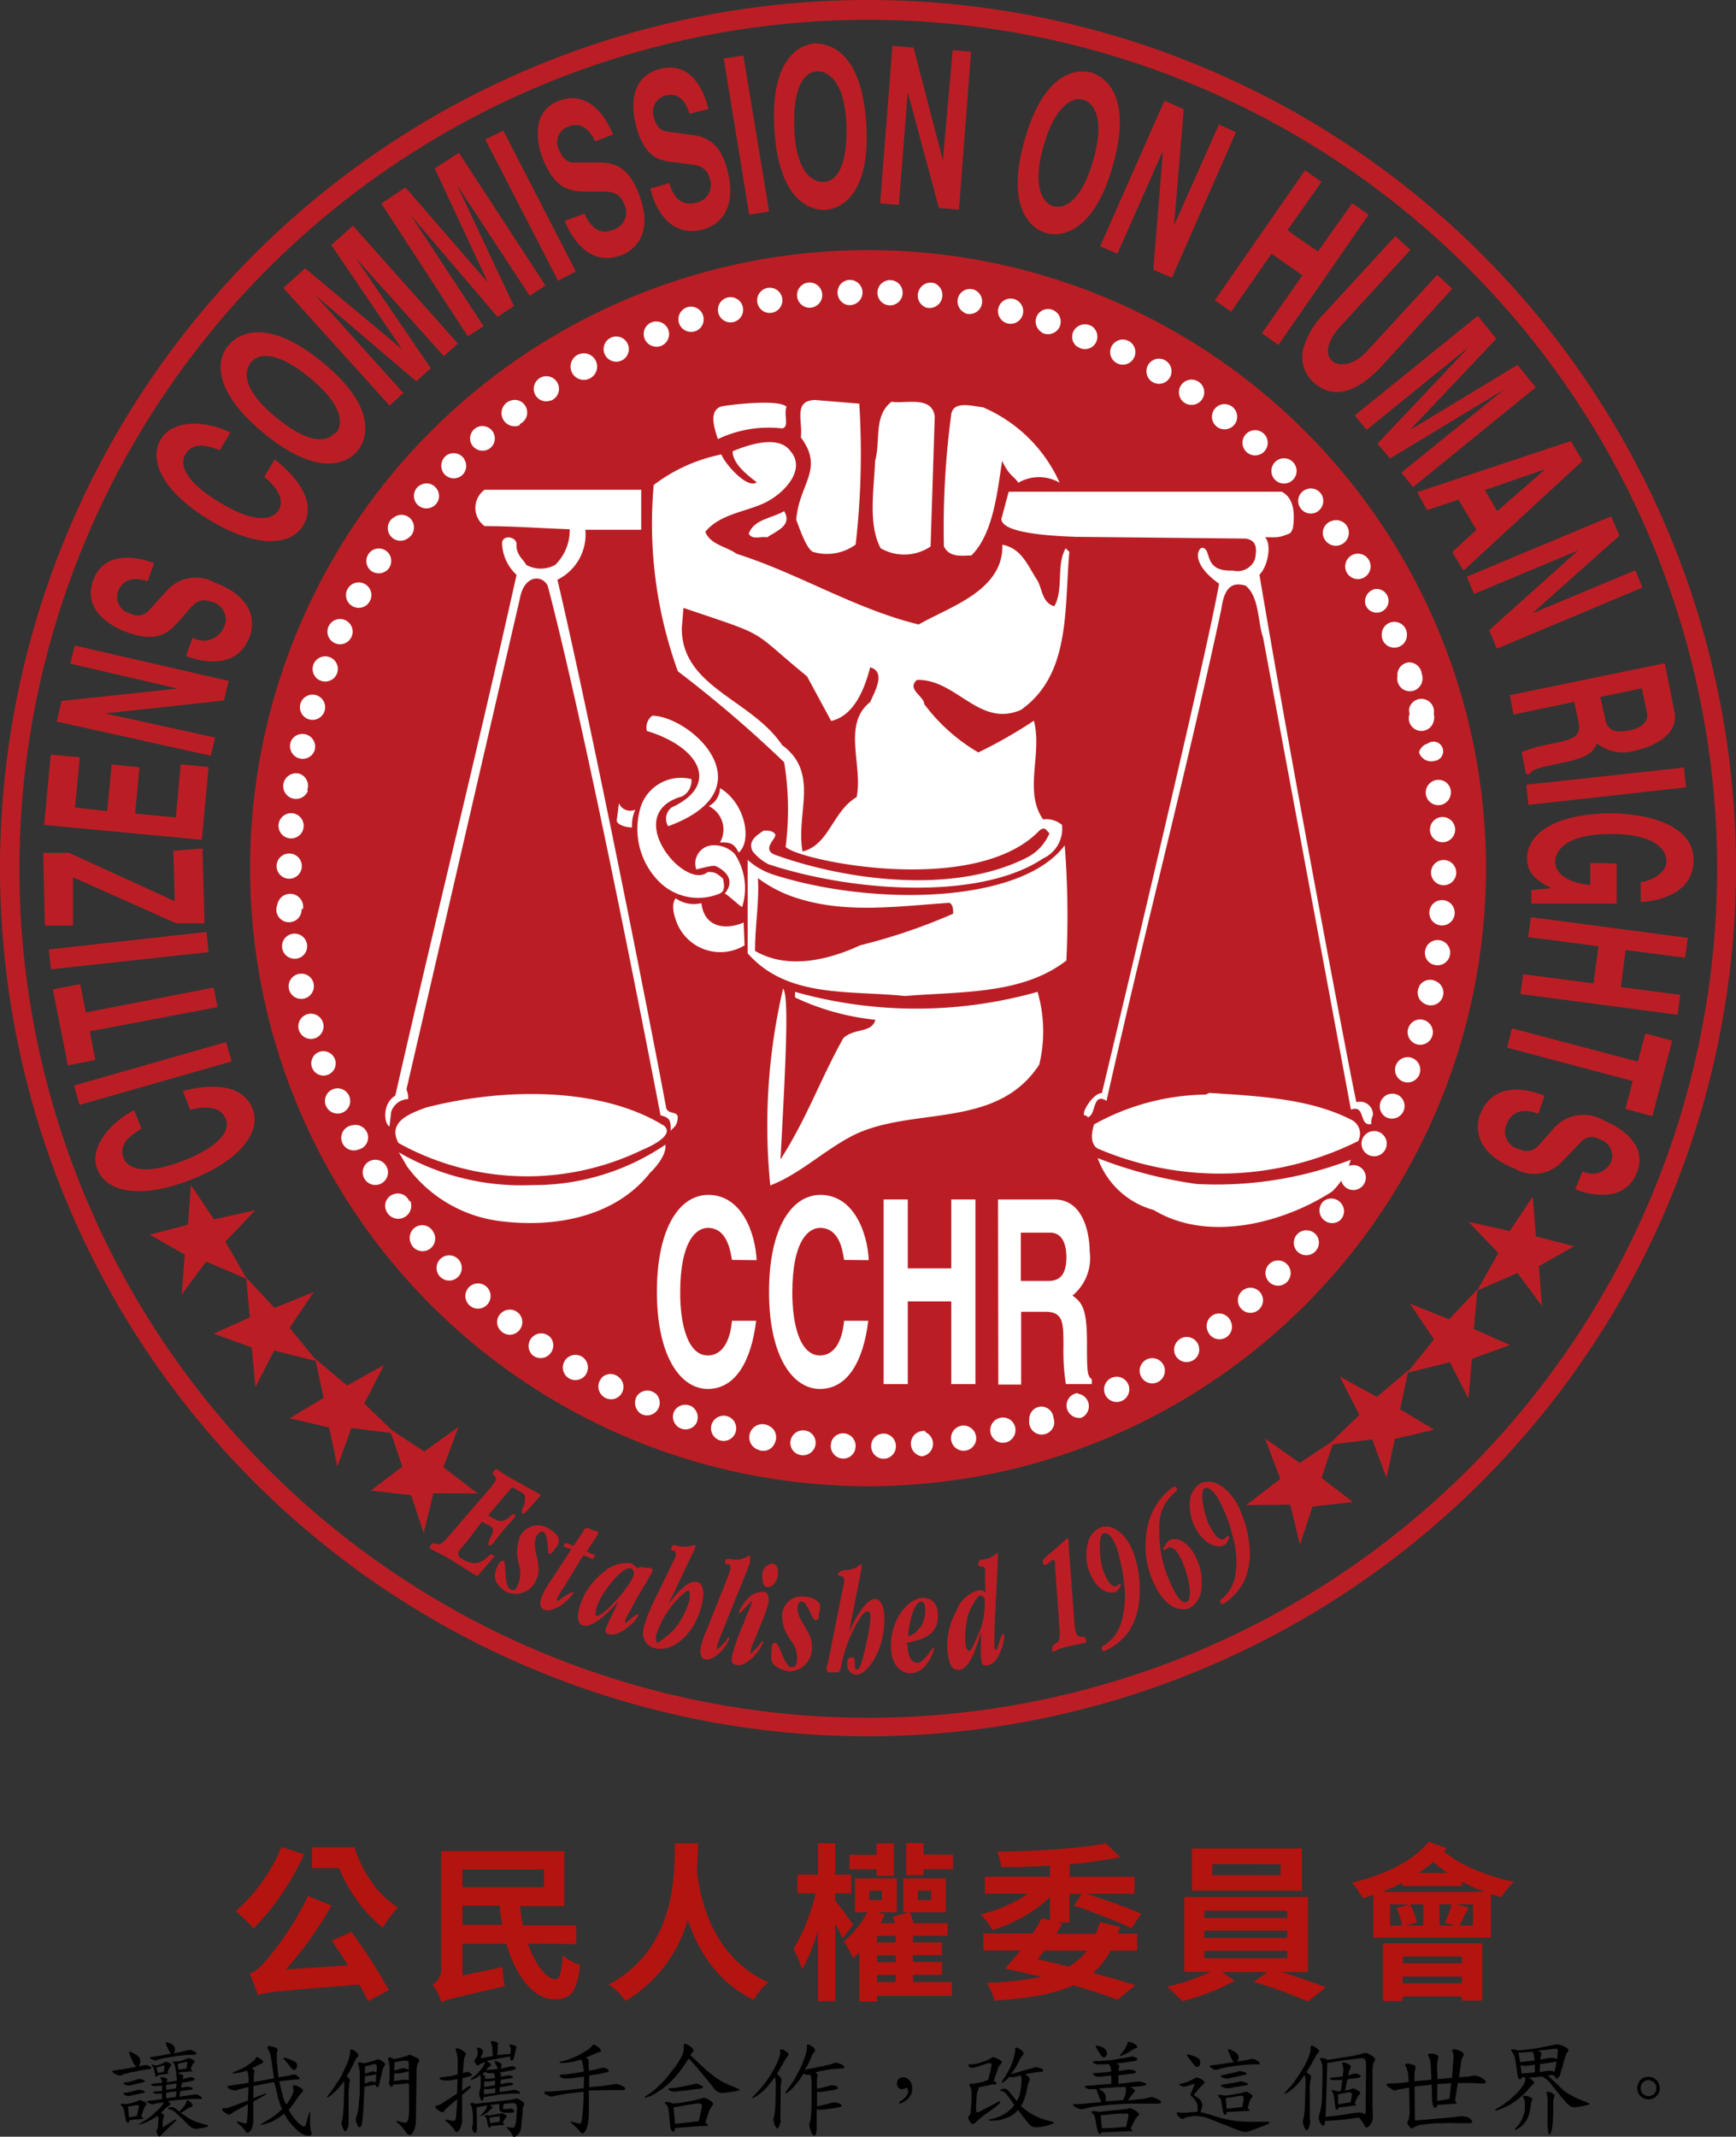 <svg xmlns="http://www.w3.org/2000/svg" viewBox="0 0 359.33 442.21"><rect x="0" y="0" width="359.33" height="442.21" fill="#333333" stroke="none"/><defs><style>.cls-1{fill:#b3140f;}.cls-2{fill:#ba1e24;}.cls-3{fill:#fff;}</style></defs><title>cchr-logo-color-stack_zh</title><g id="OUTLINE"><path d="M79.56,429.62a2.36,2.36,0,0,1-.32-.28,1.32,1.32,0,0,1-.22-.26,4.42,4.42,0,0,1-.26-.49l-.25-.56c-.06-.13-.18-.43-.37-.9l-.11-.28a.28.28,0,0,1,0-.28c.06-.06.18-.06.35,0l.25.11a2.47,2.47,0,0,1,.43.21l.46.3.4.3a2.45,2.45,0,0,1,.26.35,1.08,1.08,0,0,1,.13.45,1.14,1.14,0,0,1,0,.45,1,1,0,0,1-.06.26c0,.06-.07.17-.15.34l-.11.22.84-.2a4.12,4.12,0,0,1,.6-.08l.43.08a1.94,1.94,0,0,1,.49.22c.14.08.22.16.22.23a.2.2,0,0,1-.07.2.26.26,0,0,1-.19.08l-.47.07-.76.11-.86.15-1.46.3c-.28,0-.55.11-.79.17l-.77.21a4.75,4.75,0,0,0-.69.22,1.19,1.19,0,0,1-.35.13l-.36-.05-.34-.12a2,2,0,0,1-.35-.16,3.17,3.17,0,0,1-.36-.23c-.13-.09-.2-.17-.2-.24a.29.29,0,0,1,0-.17s.1-.05.28-.06l.53-.09c.52-.06,1.13-.15,1.85-.28Zm-2.3,7.76,1.14-.22a3,3,0,0,0,.49-.13l.58-.19a2.12,2.12,0,0,0,.41-.19.67.67,0,0,1,.3-.13.57.57,0,0,1,.32.06,3.86,3.86,0,0,1,.48.2,2,2,0,0,1,.49.3c.13.1.19.19.17.28s-.06.11-.17.21a1.57,1.57,0,0,0-.21.28l-.2.43-.15.39-.38,1.24.21.17c.17.12.24.21.19.26a.23.23,0,0,1-.15.11l-.19,0-.28,0-.49.07a4.94,4.94,0,0,1-.58,0l-1.21.19L78,441c-.06.13-.13.2-.22.21s-.14,0-.26-.17a.53.53,0,0,1-.17-.28,1.49,1.49,0,0,1-.08-.41L77,438.92c0-.15-.09-.33-.15-.51a1.16,1.16,0,0,0-.15-.43,1,1,0,0,0-.22-.24l-.17-.17a.13.13,0,0,1,0-.17c0-.06.11-.09.23-.11a1.41,1.41,0,0,1,.39,0Zm0-2.41.34,0,.61-.13a5.77,5.77,0,0,0,.68-.17l.65-.17a.94.94,0,0,1,.36-.09,2.41,2.41,0,0,1,.41,0,2,2,0,0,1,.43.09,1.66,1.66,0,0,1,.32.13c.1.05.16.11.17.17a.2.2,0,0,1-.06.15.58.58,0,0,1-.26.11l-1,.21-1.07.22-.71.17H77.8l-.24,0-.3-.11a.91.91,0,0,1-.37-.24c-.1-.08-.12-.16-.06-.21s.06-.05.15-.05A1.1,1.1,0,0,0,77.26,435Zm0-2.15.35,0,.66-.15a6,6,0,0,0,.67-.17l.6-.2a2.48,2.48,0,0,1,.39-.13,1,1,0,0,1,.34,0l.37.09a1.35,1.35,0,0,1,.47.15.2.2,0,0,1,.13.17.38.38,0,0,1-.09.13.56.56,0,0,1-.19.11c-.09,0-.32.09-.69.17l-1.72.43-.3.07a1,1,0,0,1-.24,0,.83.83,0,0,1-.3,0l-.28-.05-.25-.08-.26-.17c-.09-.09-.11-.16-.07-.22s.08-.06.2-.08Zm.73,7.29,1.64-.33L80,438a.84.84,0,0,0,0-.41s-.22,0-.56,0l-1.66.3Zm6.58-.93.3.13.23.15a.38.38,0,0,1,.13.19.63.63,0,0,1-.06.35c0,.08-.07.24-.13.47s-.07.39-.09.49l0,.74c0,.18,0,.3,0,.34a.24.24,0,0,0,.24,0l2.21-1.42q.23-.14.3,0t-.06.24l-1.74,1.67-.73.67c-.07.07-.19.2-.34.38l-.37.37a.31.31,0,0,1-.17.11c-.06,0-.12-.05-.2-.13a.85.85,0,0,1-.23-.32,4.21,4.21,0,0,1-.17-.43.4.4,0,0,1,0-.3,1,1,0,0,1,.1-.24,1.11,1.11,0,0,0,.17-.47c0-.18,0-.38.07-.61l0-.85a2.28,2.28,0,0,0,0-.58l-.09-.37,0,0-.77.5c-.32.2-.63.38-1,.55a7.22,7.22,0,0,1-1,.46,7.06,7.06,0,0,1-.81.25l-.24.07a.1.1,0,0,1-.15,0c0-.05,0-.1.09-.12l.25-.13a2.94,2.94,0,0,0,.39-.24l1.2-.75a12.77,12.77,0,0,0,1.21-1c.53-.49.88-.83,1.07-1a4.54,4.54,0,0,0,.49-.56c.15-.19.23-.3.26-.35l.24-.45-1,.15a6.83,6.83,0,0,0-.77.13,2.21,2.21,0,0,1-.45.11,1,1,0,0,1-.43-.06l-.33-.13-.3-.18c-.11-.07-.17-.14-.17-.21s0-.09.13-.11l.6-.06,1.16-.13,1.21-.17,0-1.12-.82,0-.38,0a1.14,1.14,0,0,1-.39-.06.36.36,0,0,1-.17-.11c-.06-.06-.08-.11-.07-.15a.17.17,0,0,1,.11-.09,2.92,2.92,0,0,1,.6-.08l1.12-.09,0-1.09-1.36.08a.84.84,0,0,1-.34,0,1.09,1.09,0,0,1-.43-.13.21.21,0,0,1-.13-.21c0-.06.09-.11.26-.15l2-.2v-.26a1.16,1.16,0,0,0-.11-.27.94.94,0,0,0-.13-.24,1.86,1.86,0,0,1-.09-.24.16.16,0,0,1,.11-.15.48.48,0,0,1,.22,0l.4.09a1.19,1.19,0,0,1,.5.17.35.35,0,0,1,.21.28l-.08.23-.09.3,2.11-.32v-.32a1.8,1.8,0,0,0,0-.3,2.09,2.09,0,0,0-.08-.32.32.32,0,0,1-.07-.11c0-.1,0-.17,0-.2l.09-.06-.26-1.55a2.54,2.54,0,0,0-.13-.45,1,1,0,0,0-.25-.38c-.12-.1-.17-.17-.15-.2s0-.06.08-.1.18,0,.37,0a1.22,1.22,0,0,0,.32,0l.32,0a3.88,3.88,0,0,0,.45-.08l.8-.26a2.22,2.22,0,0,0,.62-.24l.28-.15a1.19,1.19,0,0,1,.36.11l.41.17a1.17,1.17,0,0,1,.43.28.41.41,0,0,1,.13.24.57.57,0,0,1-.15.19,1.42,1.42,0,0,0-.24.26,1.72,1.72,0,0,0-.12.21q0,.09-.15.39l-.2.49.22.18q.19.15.15.21a.21.21,0,0,1-.17.06l-.41,0-.91.1-1.33.11,0,.24.58.17c.2.09.32.18.35.28a.6.6,0,0,1-.09.34l0,.11-.09.24.69-.15.53-.18a2.86,2.86,0,0,1,.54-.06,3.18,3.18,0,0,1,.47.11c.2.07.31.15.33.23a.27.27,0,0,1-.15.24,1,1,0,0,1-.39.17l-.26.07-1.85.34-.17,1,.6-.09.43-.08a1.59,1.59,0,0,1,.5,0,2.12,2.12,0,0,1,.36.07,1.22,1.22,0,0,1,.39.15.29.29,0,0,1,.15.19c0,.06-.09.11-.28.15l-.3.05-1,.13-1,.15-.18,1.16,1.21-.18,1.18-.19c.34,0,.58-.08.71-.11l.3,0a1.09,1.09,0,0,1,.41.11,3,3,0,0,1,.43.24,1.57,1.57,0,0,1,.32.23.43.43,0,0,1,.09.19.14.14,0,0,1-.07.13.78.78,0,0,1-.36.05l-.61,0-1.29,0c-.88.06-2.09.16-3.6.3l-1.08.13.28.3a.62.62,0,0,1,.17.22.2.2,0,0,1,0,.21c0,.06-.1.13-.23.22a1.71,1.71,0,0,0-.35.21,2.81,2.81,0,0,0-.45.39l-.56.54Zm2.15-12.31-.33-.36a2.29,2.29,0,0,1-.21-.39l-.28-.56a2.65,2.65,0,0,1-.19-.52l-.09-.27c0-.1,0-.17,0-.2s.11,0,.26,0a2.61,2.61,0,0,1,.43.13l.45.21a2.55,2.55,0,0,1,.41.3,1.08,1.08,0,0,1,.25.41,1.19,1.19,0,0,1,.07.5,1.25,1.25,0,0,1-.11.4l-.21.33,1.39-.26.69-.17a8.47,8.47,0,0,0,.92-.22l.37-.08a1.39,1.39,0,0,1,.56.17,3.31,3.31,0,0,1,.6.32q.24.19.24.3a.17.17,0,0,1-.09.13.21.21,0,0,1-.17.06l-.56.07c-.09,0-.33,0-.73,0s-.87.05-1.4.11l-1.22.15-1.38.21c-.63.11-1.12.2-1.46.28l-.47.11-.41.11-.45.13a.74.74,0,0,1-.43,0l-.58-.25a.61.61,0,0,1-.24-.13.38.38,0,0,1,0-.17.21.21,0,0,1,.17-.11l.88-.13,1.23-.17,1-.2Zm-3.27,2.51a2.49,2.49,0,0,0,.45-.08l.6-.19a2.78,2.78,0,0,0,.71-.33,1.27,1.27,0,0,1,.3-.17.83.83,0,0,1,.48.09,3.3,3.3,0,0,1,.53.28c.16.1.24.18.24.23a.33.33,0,0,1-.09.22l-.21.28-.09.17-.21.36-.22.52.15.13c.09.07.12.13.11.17s0,0-.09,0l-2.06.28-.21.2-.17.15-.09,0a.38.38,0,0,1-.09-.09,1.51,1.51,0,0,1-.08-.3l-.26-1.14a3,3,0,0,1-.11-.3,1.12,1.12,0,0,0-.11-.24l-.17-.21c-.08-.07-.12-.13-.1-.17s.12-.1.32,0Zm1.72,1.29.15-.79a.84.84,0,0,0,0-.34.27.27,0,0,0-.13-.16c-.06,0-.18,0-.38.05a2.19,2.19,0,0,1-.58.19l-.58.15.3,1.16Zm.51,4.34,0,1.12,2-.24.11-1.18-1.36.17Zm0-.62c.57-.07.93-.12,1.07-.15l1-.15.08-1-2.12.28Zm2.73,4.53a7.86,7.86,0,0,1,.58-.64,3.2,3.2,0,0,0,.4-.49,3.09,3.09,0,0,0,.33-.5c.08-.2.15-.36.19-.47s.06-.21.11-.24a.2.2,0,0,1,.21,0,.77.77,0,0,1,.26.17,1.9,1.9,0,0,1,.34.35,1.29,1.29,0,0,1,.3.38.35.35,0,0,1,0,.33.2.2,0,0,1-.13.08l-.22.09-.34.1-.73.48-.47.3-.39.21-.17.09c.11.08.28.21.51.36s.56.38,1,.65.83.47,1.1.6.61.26,1,.39.63.22.84.28l.58.12.48.13a.29.29,0,0,1,.15.18c0,.08,0,.14-.15.17l-.43.1a4.86,4.86,0,0,1-.67.16l-.69.12a2.62,2.62,0,0,1-.62.05,1.19,1.19,0,0,1-.47-.07,2.37,2.37,0,0,1-.48-.26,7.54,7.54,0,0,1-1.07-1l-1.2-1.19-.65-.58-.56-.49a1.77,1.77,0,0,0-.34-.24l-.47-.17-.3-.08a.17.17,0,0,1-.13-.05s0-.09.06-.19a.56.56,0,0,1,.22-.11,2,2,0,0,1,.34-.06,1.22,1.22,0,0,1,.32,0,1.59,1.59,0,0,1,.39.17l.51.41Zm-.2-8.68,1.64-.25.12-.67.11-.43a.26.26,0,0,0-.13-.24.84.84,0,0,0-.32,0,2,2,0,0,1-.45.11,5.31,5.31,0,0,0-.58.13l-.52.15Z" transform="translate(-51.28 -1.9)"/><path d="M102.7,433.83l-.65.15-.81.2c-.35.1-.63.18-.86.23a1.43,1.43,0,0,1-.48.13,1.82,1.82,0,0,1-.53-.11,4.47,4.47,0,0,1-.63-.23.7.7,0,0,1-.32-.32c-.06-.1-.07-.18,0-.22s.13-.08.36-.11l.82-.13,1.23-.17c.61-.08,1-.14,1.09-.17l.82-.17a4,4,0,0,1,0-.58q0-.29-.06-.75c0-.32-.08-.55-.11-.69l-.13-.47a3.3,3.3,0,0,0-.47.15l-.77.19-.82.17-.64.07c-.18,0-.28,0-.3-.07s0-.12.21-.19l.56-.24.67-.28c.31-.13.66-.29,1-.49s.69-.42.94-.6a4.59,4.59,0,0,0,.69-.52,3.47,3.47,0,0,0,.47-.43.92.92,0,0,0,.22-.34.68.68,0,0,1,.08-.17.39.39,0,0,1,.18-.07.8.8,0,0,1,.28.11,2.3,2.3,0,0,1,.42.26,2.56,2.56,0,0,1,.43.36.41.41,0,0,1,.16.35.29.29,0,0,1-.13.19l-.26.13a1.13,1.13,0,0,0-.32.13,3.23,3.23,0,0,0-.41.21l-.69.35-.58.3.32.13a.8.8,0,0,1,.17.15.29.29,0,0,1,.11.15s0,.1,0,.21a1.09,1.09,0,0,0-.07.34l-.08.46c0,.3,0,.52,0,.66l0,.69.71-.13c.14,0,.6-.09,1.36-.24l1.5-.28.62-.1c-.07-.48-.12-.83-.15-1.08l-.21-1.37-.22-1.53c-.06-.37-.11-.66-.15-.86s-.13-.4-.21-.6a3.39,3.39,0,0,0-.26-.54,1,1,0,0,1-.15-.38.61.61,0,0,1,0-.24.68.68,0,0,1,.35-.11,2.37,2.37,0,0,1,.49.11l.62.17a1.58,1.58,0,0,1,.43.2,1.24,1.24,0,0,1,.2.19.5.5,0,0,1,0,.22,1.05,1.05,0,0,1-.07.23,1.86,1.86,0,0,0-.08.41,4,4,0,0,0,0,.52c0,.17,0,.38,0,.62s0,.73.1,1.5.08,1.23.11,1.4l.13.92.71-.1,1-.18a6.76,6.76,0,0,0,1-.21,2.28,2.28,0,0,1,.48-.09.74.74,0,0,1,.36.09,2.66,2.66,0,0,1,.41.26,2,2,0,0,1,.34.25c.08.09.1.15.09.2s-.07.09-.17.15a1.35,1.35,0,0,1-.41.08l-.77.05-1.16.13-.82.08-.9.11.28,1.27c.1.47.23,1,.41,1.59a6.1,6.1,0,0,0,.42,1.31l.31.66q.36-.46.6-.81c.14-.23.3-.5.47-.82a6.15,6.15,0,0,0,.34-.77,2.58,2.58,0,0,0,.11-.48,1.27,1.27,0,0,0-.06-.47c0-.2,0-.33-.07-.41a.16.16,0,0,1,.07-.17.38.38,0,0,1,.25-.06,1.47,1.47,0,0,1,.61.15,7.37,7.37,0,0,1,.66.36,2.19,2.19,0,0,1,.45.37.41.41,0,0,1,.09.28.69.69,0,0,1-.13.17l-.21.26a2.11,2.11,0,0,0-.35.38,6,6,0,0,0-.36.48l-.54.77c-.3.44-.54.77-.71,1l-.71.86.47.79a7.44,7.44,0,0,0,.56.8,8.87,8.87,0,0,0,.69.79c.24.25.47.46.69.65a2.52,2.52,0,0,0,.56.36.49.49,0,0,0,.34,0c.09,0,.15-.1.19-.23l.15-.41a6.48,6.48,0,0,1,.18-.67l.25-.88.18-.6c0-.11.06-.17.1-.17s.07.06.09.17l0,.69a9.06,9.06,0,0,0,0,.94,7.58,7.58,0,0,0,0,.84l.08.84a4.33,4.33,0,0,0,.15.71.63.63,0,0,1,.07.39.45.45,0,0,1-.2.28.83.83,0,0,1-.32.06,2.43,2.43,0,0,1-.9-.15,4.29,4.29,0,0,1-1-.52,7.27,7.27,0,0,1-1-.9c-.37-.37-.73-.77-1.07-1.18a7.25,7.25,0,0,1-.78-1.12l-.39-.68-.79.58a8.68,8.68,0,0,1-1,.64,6.83,6.83,0,0,1-1.12.56l-1,.32-.62.19c-.17.05-.28,0-.3,0s0-.12.13-.19l.58-.37.66-.38a13.55,13.55,0,0,0,1.31-.86,12.76,12.76,0,0,0,1.08-.86l.62-.6q-.25-.58-.45-1.14c-.13-.35-.25-.7-.35-1.08s-.26-1.11-.49-2.23L108,432.8c-.27.06-.47.09-.6.11l-1.48.28-1.38.28-.83.13v2.53l2.36-.94c.11-.06.2-.05.26,0s0,.17-.13.26l-2.49,1.41c0,.52,0,1,0,1.38s0,.86,0,1.33,0,.88,0,1.16a4.91,4.91,0,0,1-.09,1,3.25,3.25,0,0,1-.3.84,1.4,1.4,0,0,1-.51.58.64.64,0,0,1-.48.11c-.07,0-.16-.12-.28-.31a2.51,2.51,0,0,0-.34-.49l-.43-.43a3.47,3.47,0,0,0-.41-.39l-.43-.38c-.11-.09-.15-.17-.13-.24a.21.21,0,0,1,.22-.06l.47.13.47.12.48.13a.54.54,0,0,0,.25,0c.08,0,.13-.13.18-.3s0-.41.08-.71,0-.63.07-1,0-.66.06-.88l0-1.07-2,1.09-.81.45c-.29.18-.49.3-.6.39a.67.67,0,0,1-.3.19.4.4,0,0,1-.3,0,1.47,1.47,0,0,1-.37-.13l-.49-.34a1.32,1.32,0,0,1-.41-.41c-.07-.14-.08-.25,0-.32a.13.13,0,0,1,.13-.09,1.08,1.08,0,0,1,.34,0,2.22,2.22,0,0,0,.51-.06c.18,0,.46-.13.84-.26l.84-.3,2.64-1Zm7.47-6.1.61.19a6.64,6.64,0,0,1,.68.24c.2.09.39.17.56.26a3.58,3.58,0,0,1,.43.28.7.7,0,0,1,.24.28,1.09,1.09,0,0,1,.06.4,1.46,1.46,0,0,1-.08.48.82.82,0,0,1-.2.3.36.36,0,0,1-.28.13.54.54,0,0,1-.34-.13,2.28,2.28,0,0,1-.45-.47c-.16-.22-.35-.46-.56-.71l-.41-.5-.36-.43c-.12-.14-.15-.23-.11-.28S110.06,427.7,110.17,427.73Z" transform="translate(-51.28 -1.9)"/><path d="M123,431.53a1.7,1.7,0,0,0,.24.22,2.11,2.11,0,0,1,.3.3.67.67,0,0,1,.17.3,3,3,0,0,1-.13.58,1.53,1.53,0,0,0,0,.41l-.06.64c-.06.66-.09,1.11-.09,1.33l0,3.48a6.69,6.69,0,0,0,0,1l0,1a3.45,3.45,0,0,1,0,.69,3.16,3.16,0,0,1-.1.56,2,2,0,0,1-.22.51.67.67,0,0,1-.19.3.27.27,0,0,1-.2.11c-.05,0-.13,0-.21-.17a1.22,1.22,0,0,1-.22-.41c-.07-.16-.12-.3-.17-.43a2.35,2.35,0,0,1-.13-.43,1.82,1.82,0,0,1,0-.38,2.29,2.29,0,0,1,.11-.5,4.74,4.74,0,0,0,.15-.71c0-.23.06-.52.08-.88s0-.67.07-.94l.13-3.68v-.88c0-.44,0-.74,0-.9l0-.15c-.13.2-.28.41-.45.64s-.42.53-.75.91-.66.69-1,1a4.92,4.92,0,0,1-.79.63l-.32.21q-.18.14-.24.06s0-.12.07-.23l.27-.35.35-.43c.18-.24.52-.72,1-1.43s.81-1.21,1-1.51.42-.79.75-1.5.59-1.26.75-1.66a6.67,6.67,0,0,0,.34-1c.09-.28.15-.52.2-.73a3.26,3.26,0,0,0,.06-.58,2.28,2.28,0,0,1,0-.35.3.3,0,0,1,.09-.13.29.29,0,0,1,.17,0,.66.66,0,0,1,.26.09,4,4,0,0,1,.41.21,4.17,4.17,0,0,1,.38.26l.26.32a.52.52,0,0,1,.15.28c0,.06,0,.14-.06.26a1.15,1.15,0,0,1-.17.19,4.23,4.23,0,0,0-.33.41c-.1.17-.19.35-.28.54l-.38.79-.52,1c-.2.34-.36.63-.49.88Zm6,1.81-2.28.41-.13,2.79-.09,1.78c0,.32-.05.67-.08,1.06s-.06.73-.09,1l-.1.93a1.66,1.66,0,0,1-.2.64.46.46,0,0,1-.32.2c-.11,0-.22-.08-.32-.24a1.84,1.84,0,0,1-.28-.58,2.85,2.85,0,0,1-.17-.54,2.12,2.12,0,0,1,0-.34,1.36,1.36,0,0,1,.08-.32l.17-.54a6.77,6.77,0,0,0,.17-.8c.06-.31.1-.55.13-.73s.06-.66.13-1.52.13-1.39.13-1.59l0-1.53q0-.57,0-1.74c0-.76,0-1.23-.08-1.44a4.14,4.14,0,0,0-.09-.6,2.53,2.53,0,0,0-.13-.47.76.76,0,0,1-.08-.28.27.27,0,0,1,.13-.19l.51.08.6.13c.79-.17,1.34-.31,1.66-.41s.58-.18.75-.25a1.33,1.33,0,0,1,.39-.13,1,1,0,0,1,.45.06,2.73,2.73,0,0,1,.73.43c.3.22.43.4.41.54l-.15.28a3.21,3.21,0,0,0-.24.45,2.22,2.22,0,0,0-.21.73l-.22.92-.17.69a9.06,9.06,0,0,0-.19.95,1.7,1.7,0,0,1-.2.51c-.08.15-.18.2-.3.17a.25.25,0,0,1-.24-.21Zm-2.22-.28a4.81,4.81,0,0,0,.8-.24,5,5,0,0,0,.51-.17,2,2,0,0,1,.5.06l.43.16.15-1.68-.6.13-.82.13-.54.08-.38,0Zm.07-2c.39-.11.7-.21.94-.3s.45-.16.56-.19l.26,0,.6.22c0-.22.05-.39.07-.54s0-.32,0-.53a.71.71,0,0,0-.09-.46.44.44,0,0,0-.38-.15,1.85,1.85,0,0,0-.76.13l-.77.22-.45.08c0,.48,0,.76,0,.86Zm9,2c-.37,0-.63,0-.77.08s-.36,0-.65.05l-.77.08a1.41,1.41,0,0,1-.43,0l-.51,0a1.18,1.18,0,0,1-.18.36.24.24,0,0,1-.43,0,.67.67,0,0,1-.25-.32l-.07-.26a3.93,3.93,0,0,1,.07-.49l.06-.6c0-.13,0-.44,0-.93l0-1a7.19,7.19,0,0,0-.07-.95,4.47,4.47,0,0,0-.15-.75c-.08-.17-.11-.29-.08-.36s0-.21.08-.24a.48.48,0,0,1,.22,0,.52.52,0,0,1,.21,0l.73.3.9-.19.65-.15.56-.15a3.09,3.09,0,0,0,.51-.15l.37-.2a.63.63,0,0,1,.3,0,1.69,1.69,0,0,1,.36.11l.65.3a2.35,2.35,0,0,1,.66.36.55.55,0,0,1,.24.43,1.11,1.11,0,0,1-.17.32,1.58,1.58,0,0,0-.22.43,1.8,1.8,0,0,0-.08.39q0,.21-.09.6c0,.29,0,.66,0,1.12l-.11,7.26c0,.85,0,1.48,0,1.89a11.71,11.71,0,0,1-.11,1.23,5.38,5.38,0,0,1-.26,1.05,2.49,2.49,0,0,1-.43.77.77.77,0,0,1-.55.3c-.18,0-.39-.15-.65-.45l-.71-1c-.1-.12-.26-.29-.49-.52a4.21,4.21,0,0,0-.52-.47l-.3-.26c-.06,0-.07-.07,0-.13a.14.14,0,0,1,.13-.09l.56.18.58.13a1.27,1.27,0,0,0,.75,0,1.14,1.14,0,0,0,.38-.69,6.11,6.11,0,0,0,.18-1.55c0-.57,0-1.58,0-3l0-2.15Zm-3-.48.8-.1.88-.13a5.06,5.06,0,0,1,.88,0l.49.06v-1.89c-.24.08-.45.15-.62.19l-.6.15c-.23.05-.49.09-.77.13a3.1,3.1,0,0,1-.71,0h-.33Zm.05-2.19a4.34,4.34,0,0,0,.62-.15l1.12-.32.15,0a1.66,1.66,0,0,1,.58.13l.51.19,0-1.14a.91.91,0,0,0-.13-.6.57.57,0,0,0-.4-.13l-.61,0c-.28.06-.55.1-.79.13l-.62.13-.41.13Z" transform="translate(-51.28 -1.9)"/><path d="M145.88,435.19l.11-3-1.08.19a6.35,6.35,0,0,1-1.07.09,8.49,8.49,0,0,1-.88-.05,1,1,0,0,1-.58-.21c-.1-.1-.14-.18-.13-.24s.11-.11.24-.13l.43-.06.73-.09c.28,0,.66-.08,1.11-.17s.75-.17.86-.21l.39-.13,0-2.75c0-.56-.07-1-.11-1.21a6.38,6.38,0,0,0-.15-.66l-.15-.45a.32.32,0,0,1,0-.22.52.52,0,0,1,.24-.08,1.46,1.46,0,0,1,.43.08,2.79,2.79,0,0,1,.53.24,3.49,3.49,0,0,1,.58.41c.22.17.33.3.33.38a.87.87,0,0,1-.09.39c-.12.23-.19.4-.24.51a1.23,1.23,0,0,0-.08.33c0,.13,0,.37-.07.73l-.13,2.08.46-.19.32-.09a1,1,0,0,1,.43.09,1.13,1.13,0,0,1,.47.28c.14.11.2.2.17.26a.29.29,0,0,1-.08.17,1.73,1.73,0,0,1-.56.19L147,432l-.09,2.58,1.38-.9c.17-.1.3-.11.38,0s.08.19,0,.28l-1.74,1.52,0,3.14,0,2.23c0,.27-.07.51-.11.71a4.07,4.07,0,0,1-.3.82,1.49,1.49,0,0,1-.45.64.46.46,0,0,1-.3.11q-.14,0-.39-.39c-.17-.24-.33-.45-.47-.62l-.62-.64a4.88,4.88,0,0,0-.58-.52l-.22-.19c-.07,0-.08-.1,0-.15a.21.21,0,0,1,.21-.07l.3.07.39.08a1.94,1.94,0,0,0,.77.13.58.58,0,0,0,.35-.21,1.57,1.57,0,0,0,.19-.8l.24-3.5-1.63,1.37c-.33.29-.56.49-.67.61a3.45,3.45,0,0,0-.3.34l-.22.28a.74.74,0,0,1-.25.11c-.12,0-.28,0-.5-.18a2.06,2.06,0,0,1-.6-.42,1.21,1.21,0,0,1-.39-.43.69.69,0,0,1,0-.22.53.53,0,0,1,.11-.09,1.37,1.37,0,0,1,.26-.08.89.89,0,0,0,.36-.07l.39-.17Zm3.85,2.1,7-.79a6.17,6.17,0,0,0,1-.2l.43-.1.15,0a.45.45,0,0,1,.24.09,2.66,2.66,0,0,1,.47.26l.49.36a.61.61,0,0,1,.24.33.58.58,0,0,1,0,.36l-.13.19a1.52,1.52,0,0,0-.13.41l0,.62-.35,3.31a2.48,2.48,0,0,1-.34,1.14,2.51,2.51,0,0,1-.69.69c-.26.17-.44.22-.56.15s-.13-.15-.23-.37a1.9,1.9,0,0,0-.2-.36s-.11-.17-.26-.37l-.3-.36-.34-.34q-.14-.09-.06-.18a.18.18,0,0,1,.21,0l.49.09.39,0a.76.76,0,0,0,.39,0,.51.51,0,0,0,.21-.32c.06-.17.12-.4.2-.69a7.23,7.23,0,0,0,.1-.73l.09-1.65a2.48,2.48,0,0,0-.11-1.38.77.77,0,0,0-.36-.28,2.17,2.17,0,0,0-.5,0l-1.82.11a1.62,1.62,0,0,1,.13.19.28.28,0,0,1,0,.13l-.18.17a.76.76,0,0,0,0,.39.37.37,0,0,0,0,.15s.07.06.15.06a.68.68,0,0,0,.35,0l.49,0a2.4,2.4,0,0,0,.41-.09,1.21,1.21,0,0,1,.39,0l.23.15a2.39,2.39,0,0,1,.26.22.23.23,0,0,1,.07.21c0,.06-.09.12-.22.17a1.82,1.82,0,0,1-.39.11,5.73,5.73,0,0,1-.88,0,2.29,2.29,0,0,1-1.14-.15.78.78,0,0,1-.38-.32.8.8,0,0,1-.11-.36v-.52l0-.47-2,.23.39.26a.46.46,0,0,1,.17.24.3.3,0,0,1,0,.15s-.06.06-.13.11a.9.9,0,0,0-.23.15,4.33,4.33,0,0,0-.37.34l-.36.34-.43.28a2.2,2.2,0,0,1-.56.28l-.26.11c-.09,0-.14,0-.15,0s0-.08.06-.11l.18-.15a1.41,1.41,0,0,0,.23-.28l.37-.41a2.72,2.72,0,0,0,.38-.58c.09-.2.15-.34.18-.43l0-.23-2.19.41.08,2.87c0,.16,0,.43,0,.82s0,.67,0,.86a1.73,1.73,0,0,1-.13.52c-.07.15-.14.24-.21.25a.35.35,0,0,1-.26-.13.67.67,0,0,1-.2-.3,2.12,2.12,0,0,1-.15-.38.61.61,0,0,1-.06-.3,1.49,1.49,0,0,1,.06-.3,2.68,2.68,0,0,0,.13-.61,3.85,3.85,0,0,0,0-.68l0-.95c0-.06,0-.28-.09-.69l-.08-.64a2.57,2.57,0,0,0-.13-.56l-.17-.32a.4.4,0,0,1-.05-.24.34.34,0,0,1,.16-.11.72.72,0,0,1,.45,0c.23.08.35.13.38.13Zm2-8.64a6.77,6.77,0,0,0-.73.26,2.6,2.6,0,0,0-.39.17l-.23.22a.32.32,0,0,1-.28,0,.32.32,0,0,1-.26-.13,1.7,1.7,0,0,1-.21-.36,1.12,1.12,0,0,1-.13-.39.44.44,0,0,1,0-.21l.39-.46a1.35,1.35,0,0,0,.21-.55,2.88,2.88,0,0,0,.09-.61.92.92,0,0,0-.09-.38,2.91,2.91,0,0,1-.08-.32.26.26,0,0,1,.08-.2c.06-.05.19,0,.39,0l.39.21a1.42,1.42,0,0,1,.3.32.63.63,0,0,1,.08.26.46.46,0,0,1,0,.19l-.13.22-.3.69c-.06.1,0,.17,0,.21a1.09,1.09,0,0,0,.45,0l2-.39-.08-1.69-.09-.48a1,1,0,0,0-.09-.3.84.84,0,0,0-.08-.19.43.43,0,0,1-.09-.19.2.2,0,0,1,.09-.15.66.66,0,0,1,.43-.07,2,2,0,0,1,.73.22c.17.1.27.19.3.28a.17.17,0,0,1,0,.17l-.09.17a1.7,1.7,0,0,0,0,.34l-.09,1.72,1.42-.15,1.31-.11.07-.81s0-.15-.05-.37a1.09,1.09,0,0,0-.15-.43.65.65,0,0,1-.1-.21.16.16,0,0,1,.08-.13.37.37,0,0,1,.24,0l.6.15a1.18,1.18,0,0,1,.37.19.77.77,0,0,1,.17.19v.16l-.13.3-.11.55-.28,1.21a.65.65,0,0,1-.21.41.52.52,0,0,1-.3.15.2.2,0,0,1-.2-.13.85.85,0,0,1-.06-.35v-.34l-1.21.19-2.27.43a6.9,6.9,0,0,0-1.08.24l-.3.11.6.36a.51.51,0,0,1,.26.39.28.28,0,0,1-.11.24l-.21.17a.63.63,0,0,0-.19.15l-.48.56,1.29-.15a5.49,5.49,0,0,0,.86-.11l.39,0a4.12,4.12,0,0,1-.26-.37s-.11-.22-.26-.54a5.72,5.72,0,0,1-.25-.56.13.13,0,0,1,0-.17.11.11,0,0,1,.15,0l.36.09a2.37,2.37,0,0,1,.35.15,1.13,1.13,0,0,1,.36.19.78.78,0,0,1,.17.26.75.75,0,0,1,0,.47l-.15.43,1.57-.37a5.31,5.31,0,0,1,.8-.15,1,1,0,0,1,.47.13c.21.12.31.22.28.3a.24.24,0,0,1-.11.18l-.28.1a4.11,4.11,0,0,1-.9.22l-1.16.21-.9.13q.3.24.3.39l0,.19-.06.35c.64-.15,1.12-.24,1.44-.28a1.7,1.7,0,0,1,.77.08c.23.1.34.2.33.28a.16.16,0,0,1-.18.13l-.34.09-1.7.25-.34.07,0,.92A10.43,10.43,0,0,1,156,433l.58-.06a1.92,1.92,0,0,1,.45,0,1.27,1.27,0,0,1,.32.13.26.26,0,0,1,.17.15.09.09,0,0,1,0,.11s-.1.08-.28.11l-.43.08-1.18.2-.92.15,0,1,2-.3,1.07-.17a2.51,2.51,0,0,1,.69.21c.34.14.5.27.47.39a.37.37,0,0,1-.13.17,1.16,1.16,0,0,1-.41,0H158c-.23,0-.52,0-.86,0l-1.36.11c-.56,0-1.08.1-1.57.17l-2.06.33-.71.1a2.51,2.51,0,0,0-.13.48.45.45,0,0,1-.1.23.2.2,0,0,1-.18.07c-.08,0-.17-.11-.25-.33a2.55,2.55,0,0,1-.22-.51,1.5,1.5,0,0,1-.08-.39,1.3,1.3,0,0,1,0-.47,5.1,5.1,0,0,1,.15-.52,2.85,2.85,0,0,0,.15-.88l0-1.37c0-.27,0-.45,0-.54l-.07-.36-.66.49a4.27,4.27,0,0,1-.71.39l-.32.1q-.26.12-.3,0c0-.07,0-.14.13-.21l.34-.28a5.74,5.74,0,0,0,.77-.6,7.64,7.64,0,0,0,.78-.88,7.14,7.14,0,0,0,.68-1,2.11,2.11,0,0,0,.26-.58Zm-.56,2.47c.38.32.55.54.52.67l-.07.34c.16,0,.35,0,.58,0s.54-.05.93-.1l.62-.11c0-.27-.07-.44-.08-.5l-.18-.47-.58,0a1.57,1.57,0,0,1-.53,0,1,1,0,0,1-.39-.12l-.28-.18Zm.3,2.65c.32,0,.69-.09,1.12-.13a6.29,6.29,0,0,0,.77-.13l.39-.09v-.94l-.77.13a4.31,4.31,0,0,1-1,.06l-.45,0Zm2.32.28a4.15,4.15,0,0,1-.6.1l-.68.09a2.39,2.39,0,0,1-.67,0l-.37-.06v1.18c.29-.06.57-.1.84-.13l.8-.11.68-.06Zm-1,7.86,0,.17c0,.1,0,.15-.13.15a.46.46,0,0,1-.23-.06.27.27,0,0,1-.11-.17l-.3-1.49a.78.78,0,0,0-.11-.34,1.13,1.13,0,0,0-.19-.19.28.28,0,0,1-.13-.2s.09-.1.28-.13a.45.45,0,0,1,.3,0l.24.08,1.93-.32a2.08,2.08,0,0,0,.39-.09.63.63,0,0,0,.23-.08.71.71,0,0,1,.2,0,1.43,1.43,0,0,1,.32.11,3.67,3.67,0,0,1,.47.26q.24.15.24.24a.41.41,0,0,1-.05.17l-.12.11-.13.17-.2.28-.38.66a.62.62,0,0,1,.25.22c.06.08.08.15.05.19s-.12.08-.26.07h-.58c-.24,0-.49,0-.73.06Zm-.18-1.76.13,1.14,1-.15a5.06,5.06,0,0,1,.6-.07l.3,0,.11-.77a1.36,1.36,0,0,0,0-.24.34.34,0,0,0,0-.15s-.16,0-.39,0l-.68.09Z" transform="translate(-51.28 -1.9)"/><path d="M172.18,431.68l-.73.11-.95.09-1.12.15a6.38,6.38,0,0,1-1,0,2.88,2.88,0,0,1-.67-.06,1.7,1.7,0,0,1-.45-.26c-.12-.14-.16-.25-.13-.3s.08-.1.24-.13a6.37,6.37,0,0,1,.75-.07c.33,0,.6-.05.82-.08l.94-.15.73-.09,1.5-.26c0-.22,0-.43-.06-.62a4.78,4.78,0,0,0-.11-.69,4.43,4.43,0,0,0-.13-.64l-.19-.56-.84.24a7,7,0,0,1-.84.23,9.28,9.28,0,0,1-1,.15,9.58,9.58,0,0,1-1,.09l-.56,0c-.15,0-.23,0-.26-.11s0-.11.22-.17l.53-.13a7.37,7.37,0,0,0,.84-.21l1-.39,1.06-.45c.28-.13.63-.31,1-.54s.7-.41,1-.6a3.53,3.53,0,0,0,.66-.49,2.68,2.68,0,0,0,.41-.43.9.9,0,0,1,.21-.24.48.48,0,0,1,.22,0,1.91,1.91,0,0,1,.56.3l.47.34a1.78,1.78,0,0,1,.24.3.55.55,0,0,1,.15.35l-.11.15a.69.69,0,0,1-.28.1l-.36.09c-.11,0-.26.12-.46.22l-1.2.49-.77.32.38.24a.54.54,0,0,1,.22.19.42.42,0,0,1,0,.22c0,.08,0,.25,0,.51v.52l.07,1.05.9-.17a5.18,5.18,0,0,0,.75-.17l.73-.2a1.65,1.65,0,0,1,.43-.08,1,1,0,0,1,.41,0,1.9,1.9,0,0,1,.49.22.74.74,0,0,1,.35.25.48.48,0,0,1,.08.2.77.77,0,0,1-.25.17,3.06,3.06,0,0,1-.48.17c-.17,0-.47.11-.9.19s-.76.15-1,.18l-.81.12-.65.09,0,2.43,1-.09,1.28-.13c.51,0,.9-.08,1.19-.13l.81-.12c.26-.05.5-.08.73-.11a2.29,2.29,0,0,1,.54-.09,3.7,3.7,0,0,1,.49.09l.58.21a4.18,4.18,0,0,1,.52.26.66.66,0,0,1,.28.3.34.34,0,0,1,0,.26c0,.09-.17.14-.43.15l-.64,0h-1.66l-1.78,0-1.63.07-1.34,0v1.63c0,.56,0,1,0,1.25,0,.47,0,1,0,1.57a14.53,14.53,0,0,1-.11,1.59,5.22,5.22,0,0,1-.19,1.24,4.87,4.87,0,0,1-.32.91,2.08,2.08,0,0,1-.39.56q-.21.17-.3.15a.4.4,0,0,1-.23-.09.72.72,0,0,1-.24-.19l-.47-.6a5.3,5.3,0,0,0-.48-.48l-.47-.43-.49-.43c-.1-.08-.13-.16-.09-.21s.11,0,.24,0l.53.17.5.09.43.12a.5.5,0,0,0,.3,0q.1,0,.21-.36a5.16,5.16,0,0,0,.2-1l.13-1.38c0-.47.07-1,.1-1.46s.05-.91.05-1.2V434.8l-2.65.3a11.77,11.77,0,0,0-1.26.17l-1.21.22-1,.21a2.22,2.22,0,0,1-.34.07,1.17,1.17,0,0,1-.35,0,2.23,2.23,0,0,1-.47-.15l-.51-.23a.91.91,0,0,1-.35-.28.33.33,0,0,1,0-.22s.06-.07.15-.1a1.47,1.47,0,0,1,.41-.05c.17,0,.46,0,.86,0s.84-.06,1.31-.11l1.18-.1,4.25-.46Z" transform="translate(-51.28 -1.9)"/><path d="M194.18,427.24l1.74,1.63,1.5,1.42,1.33,1.07a16.92,16.92,0,0,0,1.57,1.08,14.05,14.05,0,0,0,1.31.7c.35.16,1,.43,1.87.8l.65.26c.11.05.17.12.17.19s-.1.13-.26.17l-.43.11a2.44,2.44,0,0,1-.67.13l-1.11.15a5.35,5.35,0,0,1-1,.09,2.56,2.56,0,0,1-.69-.09,1.83,1.83,0,0,1-.62-.34,7.49,7.49,0,0,1-.69-.78l-1.22-1.52-1.23-1.51-1.16-1.37-.79-.88-.61-.63-1.16,1.72a22,22,0,0,1-1.44,1.85,19.22,19.22,0,0,1-1.61,1.68,14.55,14.55,0,0,1-1.57,1.24,16.35,16.35,0,0,1-1.46.93,6.58,6.58,0,0,1-1.07.49L185,436c-.13.05-.21,0-.26,0s0-.14.09-.21l.56-.37a14.25,14.25,0,0,0,1.33-1c.54-.47,1-.92,1.44-1.33s.81-.87,1.18-1.31l1.2-1.51c.43-.54.74-.95.93-1.24s.4-.65.64-1.08a6.19,6.19,0,0,0,.47-.94,2.78,2.78,0,0,0,.16-.52c0-.11.05-.27.08-.47a2.3,2.3,0,0,0,0-.34l0-.56a.35.35,0,0,1,.1-.22.41.41,0,0,1,.26,0,.82.82,0,0,1,.37.13,2.5,2.5,0,0,1,.55.36,3.12,3.12,0,0,1,.54.46.56.56,0,0,1,.17.34.53.53,0,0,1-.06.26,1.31,1.31,0,0,1-.19.25,1.57,1.57,0,0,0-.28.37ZM191,442.32l-.07.39c-.06.2-.13.31-.21.34a.33.33,0,0,1-.26-.07.8.8,0,0,1-.3-.38,1.32,1.32,0,0,1-.13-.54l-.35-3.39-.08-.46a2,2,0,0,0-.17-.4.85.85,0,0,0-.26-.35,1.33,1.33,0,0,1-.24-.28c0-.07,0-.14.07-.21s.18-.09.36-.07l.5.09a1.66,1.66,0,0,1,.34.11l.34.15,1-.09c.29,0,.75-.1,1.4-.21s1.24-.22,1.74-.33a12.35,12.35,0,0,0,1.42-.34l.75-.21.15,0a1.15,1.15,0,0,1,.49.11c.19.09.39.2.6.32a2.5,2.5,0,0,1,.58.43c.18.16.25.31.22.43a.56.56,0,0,1-.22.35l-.3.45a3.15,3.15,0,0,0-.25.49,11.85,11.85,0,0,0-.45,1.34l-.39,1.2a2.49,2.49,0,0,0,.32.21c.12.09.17.16.17.22v.13a.49.49,0,0,1-.13.08.64.64,0,0,1-.3.05h-.86Zm4.42-8.08-2.17.3-1.46.13c-.4.06-.64.09-.73.09a2.35,2.35,0,0,1-.58,0l-.28-.08a1,1,0,0,1-.26-.11.75.75,0,0,1-.23-.19.25.25,0,0,1-.07-.2.19.19,0,0,1,.11-.12.32.32,0,0,1,.17,0,.82.82,0,0,0,.34,0l.84-.08,1.25-.22,1.33-.26a8.69,8.69,0,0,0,1-.21l.53-.15a.37.37,0,0,1,.13,0,1,1,0,0,1,.48.06l.64.3c.26.15.37.28.32.41a.41.41,0,0,1-.06.11.55.55,0,0,1-.3.11Zm-4.47,7.2,1.91-.2c.78-.08,1.38-.15,1.81-.21s.69-.09.79-.09l.41,0c.12-.43.19-.71.22-.84l.19-.88.22-1a3.06,3.06,0,0,0,.06-.56c0-.07,0-.13,0-.17l-.09-.11-.19-.1a.94.94,0,0,0-.41-.07,4.11,4.11,0,0,0-.65.07l-2.14.32-2.41.47c0,.22.06.4.09.56s0,.49.08,1l.09,1Z" transform="translate(-51.28 -1.9)"/><path d="M211.69,431.75l-.54.69c-.16.23-.42.55-.77,1s-.72.79-1,1.08a9.22,9.22,0,0,1-1.06.86,8.75,8.75,0,0,1-.86.56l-.19.12a.16.16,0,0,1-.24,0c-.07,0,0-.15.13-.3l.13-.1c.19-.18.42-.42.71-.74l.82-.94.83-1.05a14.18,14.18,0,0,0,.89-1.27c.3-.44.57-.89.81-1.33s.47-.88.69-1.33.34-.8.43-1.06a3.93,3.93,0,0,0,.21-.64l.07-.37a1.19,1.19,0,0,0,0-.49.43.43,0,0,1,0-.28c0-.06.09-.1.22-.13l.17,0,.28.09a2.48,2.48,0,0,1,.45.26,3,3,0,0,1,.49.38.46.46,0,0,1,.15.41.44.44,0,0,1-.08.15l-.3.37-.18.23c-.05.09-.18.29-.36.61l-.67,1.16-.49.85-.32.52a4.12,4.12,0,0,1,.3.3l.3.35a1.88,1.88,0,0,1,.3.42,1.16,1.16,0,0,1,0,.35,5.26,5.26,0,0,1-.06.58,6.1,6.1,0,0,0-.09.62c0,.15,0,.35,0,.6l0,1.66-.05,2.21,0,1.29c0,.23,0,.5,0,.82s.05.53.05.64-.08.36-.13.56a2.47,2.47,0,0,1-.2.51.92.92,0,0,1-.21.31.44.44,0,0,1-.17.12c-.06,0-.13-.06-.22-.19a1.71,1.71,0,0,1-.23-.41,2.44,2.44,0,0,1-.18-.41c0-.1-.05-.23-.08-.4a1.8,1.8,0,0,1-.09-.43,2.25,2.25,0,0,1,.13-.5c.06-.24.1-.46.13-.66s.06-.56.11-1,.06-.84.06-1.06l.09-3.71a9.36,9.36,0,0,0-.05-1.08Zm6.14-1.51,1.1-.21,1.63-.32c.8-.16,1.38-.28,1.72-.37l.88-.21.62-.22a4.14,4.14,0,0,0,.43-.13,1.84,1.84,0,0,1,.48.09l.51.15a3,3,0,0,1,.47.24.73.73,0,0,1,.28.28.64.64,0,0,1,.09.21.18.18,0,0,1-.11.15.31.31,0,0,1-.28.06c-.14,0-.42,0-.84.07l-1.13.09c-.33,0-.84.1-1.51.21l-1.18.21-1,.24a3.22,3.22,0,0,1,.37.28.73.73,0,0,1,.19.28,2.13,2.13,0,0,1-.08.45,2.52,2.52,0,0,0-.09.58l0,.84,0,1c.46-.12.86-.21,1.22-.28l.75-.2.56-.17.45-.1a.76.76,0,0,1,.33,0,3.09,3.09,0,0,1,.47.1,2.79,2.79,0,0,1,.43.22.3.3,0,0,1,.11.26.19.19,0,0,1-.09.19l-.24.09-.62.13-1.25.19-.9.15-.38.06a1.62,1.62,0,0,1-.52,0l-.3-.08,0,3.05,1.31-.28c.45-.1.88-.21,1.26-.32l.56-.18A1.79,1.79,0,0,1,224,437a2.12,2.12,0,0,1,.49.06l.48.18a1.07,1.07,0,0,1,.36.21c.1.06.15.12.15.19a.37.37,0,0,1-.08.2,1.56,1.56,0,0,1-.43.15l-.73.15c-.08,0-.48.08-1.21.17l-.75.13q-.36,0-.84.06a3.11,3.11,0,0,1-.64,0l-.47-.08,0,3c0,.14,0,.4,0,.75s0,.64-.06.88a1.14,1.14,0,0,1-.18.58c-.1.18-.18.26-.25.26s-.17,0-.28-.13a1.1,1.1,0,0,1-.26-.36c-.06-.13-.15-.39-.28-.78s-.21-.65-.24-.79a3.08,3.08,0,0,1,.09-.6l.13-.43a4.75,4.75,0,0,0,.13-.75c0-.3.05-.66.08-1.08s.05-.86.05-1.35l0-3.07c0-.52,0-1,0-1.38s0-.73-.06-1a3.38,3.38,0,0,0-.11-.62l-.11-.3a3.06,3.06,0,0,1-.56.06,1.44,1.44,0,0,1-.43-.11l-.43-.17c-.14.23-.28.46-.4.69a7.55,7.55,0,0,1-.48.73,10.38,10.38,0,0,1-.73.9,10.75,10.75,0,0,1-.92,1,5.86,5.86,0,0,1-.84.66l-.19.13c-.09.06-.15.06-.17,0s0-.08,0-.17l.21-.3.58-.82.8-1.13a16.21,16.21,0,0,0,.81-1.44c.35-.65.61-1.15.78-1.51s.37-.84.6-1.46.4-1,.47-1.29l.15-.68c0-.21.05-.37.07-.5s0-.29,0-.43,0-.26,0-.3a.45.45,0,0,1,.22-.09.41.41,0,0,1,.25.05,2.18,2.18,0,0,1,.37.19,4.83,4.83,0,0,1,.45.32,1,1,0,0,1,.32.37.51.51,0,0,1,.09.26.66.66,0,0,1-.17.34,3.28,3.28,0,0,0-.33.47,3.9,3.9,0,0,0-.27.58l-.39.84c-.16.37-.32.72-.47,1Z" transform="translate(-51.28 -1.9)"/><path d="M237.47,437.33v-.43l.41-.28a3.6,3.6,0,0,0,.58-.47,2.11,2.11,0,0,0,.53-.66,1.9,1.9,0,0,0,.24-.69.83.83,0,0,0-.09-.56l-.15-.3a2.12,2.12,0,0,1-.49.21,1.57,1.57,0,0,1-.52.09.79.79,0,0,1-.62-.19.91.91,0,0,1-.32-.41,1.29,1.29,0,0,1-.11-.65,1.66,1.66,0,0,1,.15-.55,1,1,0,0,1,.43-.43,1.31,1.31,0,0,1,.6-.22,1.8,1.8,0,0,1,1.42.65,2.47,2.47,0,0,1,.41.73,2.93,2.93,0,0,1,.15,1,2.81,2.81,0,0,1-.19,1.08,3,3,0,0,1-.56.86,4.78,4.78,0,0,1-.67.6,4.32,4.32,0,0,1-.64.34Z" transform="translate(-51.28 -1.9)"/><path d="M252.81,433.12c.5-.08.94-.17,1.33-.25a9.67,9.67,0,0,0,1.25-.37l.43-.15.64-2.66c.09-.4.09-.64,0-.71a.67.67,0,0,0-.39-.11,5.59,5.59,0,0,0-.81.19,8.92,8.92,0,0,1-1,.32l-.91.28a3.12,3.12,0,0,1-.55.15,1.12,1.12,0,0,1-.56,0,.92.92,0,0,1-.39-.23.41.41,0,0,1-.15-.24.14.14,0,0,1,0-.13.2.2,0,0,1,.2-.09l.55,0a4.33,4.33,0,0,0,.86-.13,6.54,6.54,0,0,0,1.08-.28q.47-.15,1-.36a6.72,6.72,0,0,0,.73-.32l.38-.26.26-.13a1.52,1.52,0,0,1,.56.13l.69.3a2.52,2.52,0,0,1,.45.3.53.53,0,0,1,.19.32.48.48,0,0,1-.11.28l-.27.26a2.5,2.5,0,0,0-.5.95l-.79,2.34.36.23a.45.45,0,0,1,.17.28c0,.1,0,.17,0,.22a.53.53,0,0,1-.28.06c-.16,0-.33,0-.53,0s-.48.09-.86.18l-2,.41a1.23,1.23,0,0,1,0,.27,2.72,2.72,0,0,1-.13.31,1.54,1.54,0,0,0-.19.55,2.59,2.59,0,0,0-.07.5l-.13,2.38a4.7,4.7,0,0,0,0,.73c0,.2.06.33.13.37a.47.47,0,0,0,.32,0,6.88,6.88,0,0,0,1-.47l3.22-1.7c.12-.07.21,0,.26.06a.22.22,0,0,1-.06.31l-.24.21c-.38.34-1,.84-1.93,1.48s-1.51,1.11-1.83,1.38-.63.53-.9.79a1.62,1.62,0,0,1-.58.41.48.48,0,0,1-.3-.13,1.34,1.34,0,0,1-.43-.49,3.14,3.14,0,0,1-.28-.52.44.44,0,0,1,0-.3,1,1,0,0,1,.21-.28,1.07,1.07,0,0,0,.26-.56c0-.18.06-.46.09-.83s0-.61.06-.71l.07-2.65a2.65,2.65,0,0,0-.11-.77,2.47,2.47,0,0,0-.24-.56.57.57,0,0,1-.11-.3.2.2,0,0,1,.09-.17.58.58,0,0,1,.39-.09Zm7.32-1.37c-.07.07-.2.21-.38.43a3.54,3.54,0,0,1-.63.53l-.27.2c-.08,0-.13,0-.18,0s-.05-.13,0-.22l.15-.25.49-.73c.26-.41.52-.87.79-1.4a12.57,12.57,0,0,0,.69-1.53,9.7,9.7,0,0,0,.35-1c0-.18.1-.46.17-.83a5.3,5.3,0,0,0,.11-.82.55.55,0,0,1,0-.32.28.28,0,0,1,.13-.11s.16,0,.32,0l.51.28a2,2,0,0,1,.56.45.56.56,0,0,1,.22.48c0,.08-.1.23-.28.43a3.8,3.8,0,0,0-.5.77l-.51,1c-.22.4-.42.75-.6,1l-.43.6-.37.45,4-1.11,1.14-.33a1.92,1.92,0,0,1,.65.09,3.25,3.25,0,0,1,.64.24.73.73,0,0,1,.3.25.23.23,0,0,1,0,.2c0,.11-.19.17-.49.17a7.62,7.62,0,0,0-1.27.15l-1.89.32.43.39a1.6,1.6,0,0,1,.32.32.53.53,0,0,1,.11.3,1.22,1.22,0,0,1-.06.35l-.11.28a2.77,2.77,0,0,0-.2.6l-.38,1.74c-.12.46-.24.88-.37,1.26a6.38,6.38,0,0,1-.38.86l-.3.52c.32.29.65.56,1,.82a8.74,8.74,0,0,0,1.25.83,13,13,0,0,0,1.74.84,14.32,14.32,0,0,0,2,.62l.66.16a.18.18,0,0,1,.15.17s0,.11-.15.17l-.43.17a10.69,10.69,0,0,1-1.52.43,7.69,7.69,0,0,1-1.61.19,2.13,2.13,0,0,1-.78-.17,2.87,2.87,0,0,1-.86-.75l-.43-.52-1.11-1.46-.52-.64-.77.71a6.77,6.77,0,0,1-.86.56,7.84,7.84,0,0,1-1.4.53,7.22,7.22,0,0,1-1.16.3c-.2,0-.53.05-1,.07l-.53,0c-.13,0-.21,0-.22-.11s0-.16.15-.19l.5-.09a10.24,10.24,0,0,0,1.09-.34,9.16,9.16,0,0,0,1.1-.49,8.2,8.2,0,0,0,1.11-.76,4.6,4.6,0,0,0,.86-.81l.35-.45-.35-.52-.47-.71c-.17-.23-.39-.49-.64-.79a3.89,3.89,0,0,0-.56-.6,1.41,1.41,0,0,0-.32-.2l-.39-.08q-.13,0-.15-.09a.15.15,0,0,1,0-.13s.08-.08.21-.13l.37-.11a1,1,0,0,1,.45,0,.75.75,0,0,1,.41.19,3.74,3.74,0,0,1,.49.52l1.46,1.82a3,3,0,0,1,.2-.34,6.31,6.31,0,0,0,.28-.6,7.58,7.58,0,0,0,.3-1.21c.08-.48.15-1,.19-1.44a4.66,4.66,0,0,0,0-1.07l-.11-.67a8.45,8.45,0,0,1-1,.28c-.21.05-.41.08-.6.11a.74.74,0,0,1-.41,0Z" transform="translate(-51.28 -1.9)"/><path d="M278.16,434.24l-.41,0a1.6,1.6,0,0,1-.49,0,2.53,2.53,0,0,1-.5,0,1.59,1.59,0,0,1-.53-.15c-.2-.06-.32-.12-.35-.19a.17.17,0,0,1,0-.17c0-.05.09-.09.22-.13a2.25,2.25,0,0,1,.49-.09l.45,0c.33,0,.85-.06,1.55-.13l1.35-.11,1.36-.1c0-.26,0-.46,0-.61v-.43l0-.7-.79.1-1,.11c-.34,0-.6.07-.77.07a2,2,0,0,1-1-.31c-.2-.12-.27-.23-.22-.32a.42.42,0,0,1,.24-.15l.47,0,1.25-.11a7.91,7.91,0,0,0,1.12-.11l.68-.1c0-.07,0-.17,0-.28a1.84,1.84,0,0,0-.09-.48,1.7,1.7,0,0,0-.21-.51l-.17-.3-.78.08c-.21,0-.57,0-1.07,0a3.22,3.22,0,0,1-.67,0,1.65,1.65,0,0,1-.53-.21c-.2-.12-.28-.23-.24-.34s.12-.1.28-.13l.47,0,.65,0,2-.17c.34,0,.84-.1,1.48-.22l1.27-.19,1.22-.21a1.8,1.8,0,0,1,.5-.11,1,1,0,0,1,.45,0,2.61,2.61,0,0,1,.58.21q.35.19.3.33s-.07.13-.2.21a1.08,1.08,0,0,1-.55.17l-1,.15-1.23.18c-.51.07-.81.1-.9.1l-.49.05.23.13a.59.59,0,0,1,.24.15.36.36,0,0,1,.15.23,1,1,0,0,1-.06.35,1.44,1.44,0,0,0-.09.47l0,.21a.66.66,0,0,0,.23,0l.5-.08.84-.13a3,3,0,0,1,.53-.07,3.15,3.15,0,0,1,.58.07,2.14,2.14,0,0,1,.67.19c.17.09.26.16.26.21a.89.89,0,0,1-.09.16c0,.07-.15.12-.32.17a3.25,3.25,0,0,1-.58.08l-.47.05-1.44.17-.76.08c0,.22,0,.36,0,.41v.43c0,.2,0,.42,0,.65l0,.28,1.27-.13.71-.07.77-.13.64-.06.56-.07c.12,0,.35,0,.69.07a2.85,2.85,0,0,1,.84.24q.27.12.3.3c0,.11-.19.2-.6.25l-.58.11c-.05,0-.61.07-1.7.15l-.43,0,.36.2a1.49,1.49,0,0,1,.41.3c.17.13.24.26.2.41a3.49,3.49,0,0,1-.26.25l-.39.5-.84,1.11,2.28-.23c.5,0,.92-.09,1.25-.15A6.6,6.6,0,0,0,289,436a3,3,0,0,1,.51-.09,1.77,1.77,0,0,1,.73.13,5.51,5.51,0,0,1,.78.37,1.4,1.4,0,0,1,.51.34.36.36,0,0,1,.09.24c0,.07-.05.13-.15.19a1.24,1.24,0,0,1-.45.07l-.6,0h-1.34l-2.4,0c-.93,0-2.09,0-3.48.1s-2.55.17-3.53.28-1.74.2-2.36.32l-1.14.24-.79.22a2.8,2.8,0,0,1-.75-.09,3.21,3.21,0,0,1-.86-.41c-.28-.18-.41-.32-.39-.41s.18-.13.47-.15l1,0a12,12,0,0,0,1.29-.13l2-.17,1.1-.13-.43-1-.28-.79c-.11-.33-.2-.57-.26-.71Zm.45,4.73,5.35-.54a4.16,4.16,0,0,0,.82-.15,2.62,2.62,0,0,1,.47-.09,2.45,2.45,0,0,1,.49.2,3.94,3.94,0,0,1,.86.53c.33.23.49.42.48.56a.86.86,0,0,1-.18.26l-.28.26a2.8,2.8,0,0,0-.3.43,6.64,6.64,0,0,0-.34.62l-.69,1.4a2.39,2.39,0,0,0,.26.21.26.26,0,0,1,.11.2c0,.07-.07.1-.17.1l-.54,0-1.5.07-4.19.17-.13.24a.32.32,0,0,1-.2.1q-.12,0-.3-.3a2,2,0,0,1-.25-.71l-.31-1.61a5.31,5.31,0,0,0-.28-1.2,1.53,1.53,0,0,0-.3-.34,1.38,1.38,0,0,1-.23-.26.21.21,0,0,1,0-.19.29.29,0,0,1,.26-.13,2.23,2.23,0,0,1,.62.06Zm-.28-13.71.22,0,.41.13a4.18,4.18,0,0,1,.53.21,3.49,3.49,0,0,1,.43.28,1.44,1.44,0,0,1,.3.37,1,1,0,0,1,.17.41.81.81,0,0,1,0,.38.7.7,0,0,1-.21.43.52.52,0,0,1-.39.2.55.55,0,0,1-.43-.2A2.42,2.42,0,0,1,279,427c-.16-.26-.26-.42-.3-.47l-.26-.43c-.13-.22-.21-.36-.24-.43a.58.58,0,0,1-.08-.22q0-.1,0-.15S278.22,425.26,278.33,425.26Zm.35,8.94.43.26a2,2,0,0,1,.38.25,1.89,1.89,0,0,1,.41.43,1.81,1.81,0,0,1,.26.73,6,6,0,0,1,0,.6l0,.31,3.6-.26c.13-.29.23-.54.31-.75s.15-.51.23-.86a2.09,2.09,0,0,0,0-.71l-.08-.43-1,.08-.65,0-1.8.13c-.52,0-1,.06-1.42.1Zm.43,5.45.25,2.71a3.12,3.12,0,0,0,.6,0l1.77-.09,1.22-.11,1-.06h.41l.38-1.7c0-.15.07-.3.11-.45a1.53,1.53,0,0,0,0-.3.4.4,0,0,0-.08-.26.75.75,0,0,0-.43-.08l-.47,0-.65,0-1,.08c-.77.06-1.52.13-2.24.22Zm4.25-12.31-.17.09a.11.11,0,0,1-.11,0,.12.12,0,0,1,0-.15l.11-.13.19-.24.43-.54c.16-.22.27-.4.35-.51a2.44,2.44,0,0,0,.23-.43,2.79,2.79,0,0,0,.15-.35,1.09,1.09,0,0,0,.09-.21,1.89,1.89,0,0,0,.06-.21c0-.08,0-.12.05-.13a.1.1,0,0,1,.1-.05.5.5,0,0,1,.22,0,2.59,2.59,0,0,1,.36.11,2.2,2.2,0,0,1,.45.17,2.25,2.25,0,0,1,.46.3,1.37,1.37,0,0,1,.32.32.32.32,0,0,1,0,.26.5.5,0,0,1-.24.13,2.73,2.73,0,0,0-.45.19l-.51.31-.67.4-.49.26-.43.24Z" transform="translate(-51.28 -1.9)"/><path d="M299.17,438.92c0-.37,0-.66,0-.88a2.59,2.59,0,0,0-.08-.66,2,2,0,0,0-.26-.56,5,5,0,0,0-.39-.56,1.72,1.72,0,0,0-.47-.47,1.09,1.09,0,0,1-.21-.22.33.33,0,0,1-.05-.15,1.11,1.11,0,0,1,.09-.28l.54-1.35.15-.37q0-.17,0-.21s-.11-.06-.24,0l-.24.08-.75.24a3,3,0,0,1-.64.19.94.94,0,0,1-.41,0l-.37-.11a1.52,1.52,0,0,1-.36-.17.18.18,0,0,1-.09-.15s0-.08.09-.13l.28,0,.41-.13.71-.21c.24-.09.55-.23.94-.41l.82-.41a1.11,1.11,0,0,1,.32-.17,1.32,1.32,0,0,1,.45.13,2.57,2.57,0,0,1,1,.6c.14.14.21.26.19.34s-.07.19-.21.3l-.35.3a3.2,3.2,0,0,0-.36.39l-.84,1-.3.35a.52.52,0,0,0-.09.23c0,.09.1.18.31.28a6,6,0,0,1,.53.34,2.59,2.59,0,0,1,.45.43,1.66,1.66,0,0,1,.33.58,1.67,1.67,0,0,1,.06.71,2.21,2.21,0,0,1-.13.56l-.26.65c.46.08.83.17,1.12.25l1.53.48c.7.23,1.23.39,1.61.49s.91.22,1.63.37,1.35.23,1.89.28,1.25.1,2.13.12l2,0h1.07l.95,0c.17,0,.28.06.32.15s0,.17-.19.26l-.56.28a6.1,6.1,0,0,1-.65.25l-1.37.52c-.66.24-1.14.41-1.44.49a2.47,2.47,0,0,1-.75.15,2.85,2.85,0,0,1-1.12-.23l-2.06-.8-2.49-1c-.75-.28-1.29-.5-1.64-.64a8.29,8.29,0,0,0-.88-.32,7.21,7.21,0,0,0-.94-.2c-.38-.05-.7-.09-1-.11a7.13,7.13,0,0,0-1.12.11,7,7,0,0,0-.9.17,1.65,1.65,0,0,0-.47.2,1.09,1.09,0,0,1-.39.13.49.49,0,0,1-.3-.09,2.56,2.56,0,0,1-.34-.26,1.5,1.5,0,0,1-.3-.32,1.15,1.15,0,0,1-.22-.32.41.41,0,0,1,0-.24c0-.06.06-.1.15-.13a.33.33,0,0,1,.24,0,3.27,3.27,0,0,0,.51.07l.47,0,.52,0,.88-.09.6,0Zm-1.93-11.23-.24-.35c-.07-.08-.09-.15-.06-.19a.1.1,0,0,1,.08-.06.23.23,0,0,1,.13,0l.35.07.51.15.6.19a4.28,4.28,0,0,1,.48.24,1,1,0,0,1,.38.3,1,1,0,0,1,.2.43,1.22,1.22,0,0,1,0,.6.94.94,0,0,1-.27.47.44.44,0,0,1-.33.13.63.63,0,0,1-.41-.19,4.5,4.5,0,0,1-.45-.49l-.47-.65A4.59,4.59,0,0,1,297.24,427.69Zm9.45,1-.23-.3-.24-.43a3.54,3.54,0,0,1-.3-.62l-.26-.67-.17-.38c-.06-.12-.06-.2,0-.26s.16-.06.34,0l.56.26a3.67,3.67,0,0,1,.58.32,2.24,2.24,0,0,1,.41.37,1.54,1.54,0,0,1,.26.51,1.12,1.12,0,0,1-.09.65l-.21.43,1.33-.22a11.83,11.83,0,0,0,1.2-.24,3,3,0,0,1,.6-.1,1.65,1.65,0,0,1,.48.06l.47.24a2.53,2.53,0,0,1,.47.36q.21.19.15.33c0,.08-.16.12-.41.12l-.45,0c-1.07,0-1.78.07-2.13.1l-1.59.17c-.71.09-1.27.17-1.67.24s-.85.15-1.25.24a8.55,8.55,0,0,0-1,.26,2.43,2.43,0,0,1-.56.12,1.19,1.19,0,0,1-.45-.08l-.43-.22-.34-.28a.22.22,0,0,1-.09-.19c0-.06.1-.09.2-.11l.75-.1,1.63-.24ZM305.19,439a1,1,0,0,1-.13.41.32.32,0,0,1-.26.15c-.11,0-.2-.08-.26-.24a7.52,7.52,0,0,1-.17-.75l-.21-1.22a6.48,6.48,0,0,0-.2-1,.88.88,0,0,0-.28-.37,1,1,0,0,1-.25-.32.29.29,0,0,1,.08-.22.52.52,0,0,1,.35,0l.51.09.34.06c.43,0,.75-.05,1-.08l2-.37a7.21,7.21,0,0,0,.9-.19,1.38,1.38,0,0,1,.43-.13,1.32,1.32,0,0,1,.34,0l.5.26a2.07,2.07,0,0,1,.49.34c.12.12.17.21.17.28a.88.88,0,0,1-.26.41,3.27,3.27,0,0,0-.25.43,1.76,1.76,0,0,0-.17.54l-.35,1.14a1.94,1.94,0,0,1,.3.21c.1.06.14.12.13.17a.14.14,0,0,1-.08.15h-.39Zm-1-5.63.81-.15.8-.13.86-.15c.41-.07.73-.13.94-.19l.43-.11a2.24,2.24,0,0,1,.52.09l.64.19c.23.09.35.17.35.24a.19.19,0,0,1,0,.19.62.62,0,0,1-.33.11l-1.07.17-1.38.24-.94.17a2.17,2.17,0,0,1-.73,0,1.55,1.55,0,0,1-.6-.15.91.91,0,0,1-.45-.28c-.08-.08-.1-.14-.09-.17S304,433.43,304.18,433.4Zm0-2,.77-.15.73-.17.78-.15c.37-.08.67-.16.9-.23a2.71,2.71,0,0,1,.47-.13,1.28,1.28,0,0,1,.5.06l.64.17c.19.06.29.13.32.22a.21.21,0,0,1,0,.17c0,.06-.12.1-.32.13l-1,.21-1.31.3-.9.2a2,2,0,0,1-.71.06,2.62,2.62,0,0,1-.47-.11,1.22,1.22,0,0,1-.54-.25c-.07-.09-.1-.15-.09-.2S304.06,431.45,304.2,431.4Zm1,6.94,3.22-.34.26-1.31a1.91,1.91,0,0,0,0-.65.78.78,0,0,0-.13-.34c-.07-.06-.31-.06-.73,0l-2.83.45Z" transform="translate(-51.28 -1.9)"/><path d="M321.67,430.76a3.62,3.62,0,0,0,.34.21,3.86,3.86,0,0,1,.41.35c.16.13.23.23.23.32a1.3,1.3,0,0,1-.08.58,2.46,2.46,0,0,0-.09.34c0,.12,0,.45-.08,1s0,.89,0,1l0,4.09c0,.1,0,.43,0,1s0,1,.05,1.18,0,.39,0,.49-.08.36-.13.56a2.5,2.5,0,0,1-.2.49,1.35,1.35,0,0,1-.21.33.28.28,0,0,1-.17.1c-.05,0-.12-.06-.22-.19a2.22,2.22,0,0,1-.23-.41,1.24,1.24,0,0,1-.15-.38,2.79,2.79,0,0,1-.13-.43,2.11,2.11,0,0,1-.07-.43,2.08,2.08,0,0,1,.11-.48,4.74,4.74,0,0,0,.15-.71c0-.22.08-.52.11-.9s0-.69.06-.94l.13-4.24c0-.11,0-.44,0-1a4,4,0,0,0-.11-1.14l-.08-.2-.52.69a12.11,12.11,0,0,1-.79,1c-.33.37-.63.68-.89.92a8.93,8.93,0,0,1-.81.67,2.89,2.89,0,0,1-.65.41l-.28.13c-.1,0-.16,0-.19,0s0-.1,0-.18l.35-.32s.14-.18.34-.41l.73-.77q.3-.36.69-.9l.84-1.25.84-1.33c.25-.44.48-.86.66-1.25s.35-.74.5-1.11.25-.69.32-.95.09-.51.11-.69l0-.45a.44.44,0,0,1,.08-.23c.05-.05.14-.06.28-.05a.72.72,0,0,1,.37.13l.56.39a1.32,1.32,0,0,1,.43.43.39.39,0,0,1,0,.36.53.53,0,0,1-.15.15,1,1,0,0,0-.18.18,1.13,1.13,0,0,0-.17.25l-.28.48-.51.94c-.13.25-.3.53-.5.86l-.4.67Zm10.93,9.39-2.34.3c-.55.07-1.13.14-1.76.19l-1.25.11-1.72.09,0,.34a1.19,1.19,0,0,1-.15.45.31.31,0,0,1-.28.17c-.11,0-.25-.11-.41-.34a2.36,2.36,0,0,1-.28-.52,2.46,2.46,0,0,1-.15-.51,1.65,1.65,0,0,1,0-.43,2.58,2.58,0,0,1,.13-.6c.09-.29.17-.61.26-.95l.17-1.05.09-1.14.1-3.52c0-.61,0-1.19,0-1.74s0-1,0-1.4-.11-.54-.17-.75a2,2,0,0,0-.22-.54.44.44,0,0,1-.08-.34.17.17,0,0,1,.08-.13c0-.06.16-.07.35,0a1.54,1.54,0,0,1,.73.18l.3.17.9-.11,2.19-.36,2.24-.35,1-.21,1-.26.43-.13a1.57,1.57,0,0,1,.54.07,4.66,4.66,0,0,1,.62.32,6.24,6.24,0,0,1,.54.36,1.75,1.75,0,0,1,.34.32.46.46,0,0,1,.13.28.86.86,0,0,1-.17.41,2.71,2.71,0,0,0-.2.35,1.76,1.76,0,0,0-.1.55,4,4,0,0,0-.09.82c0,.27,0,.8,0,1.59l0,5.61.08,2.49a3.72,3.72,0,0,1-.21,1.12,3.07,3.07,0,0,1-.52.79c-.23.26-.41.37-.56.35a.38.38,0,0,1-.25-.13,2.13,2.13,0,0,1-.33-.52,5,5,0,0,0-.36-.6Zm1.29-.67c0-.26.05-.44.07-.56v-.51l0-1.55.08-6.23,0-1c0-.54,0-.91-.06-1.11a.87.87,0,0,0-.24-.5,1.09,1.09,0,0,0-.82-.15,8.8,8.8,0,0,0-1,.11l-2.58.32-2.49.43-.84.11-.25,8.33-.11,2.82,1.55-.17,1.24-.13,1.63-.26,1.42-.22.69-.08a1.85,1.85,0,0,1,.69,0,1.45,1.45,0,0,1,.56.12Zm-4.7-7.84.12-.9a3.57,3.57,0,0,0,0-.8,2.84,2.84,0,0,0-.12-.62,2.43,2.43,0,0,1-.11-.32.2.2,0,0,1,0-.17q.06-.09.3-.09a1.48,1.48,0,0,1,.54.13l.51.21a1.87,1.87,0,0,1,.33.28.45.45,0,0,1,.15.22.26.26,0,0,1-.07.19l-.21.52a4.55,4.55,0,0,0-.2.64l-.1.47,1-.28a2.2,2.2,0,0,1,.56-.1,1.41,1.41,0,0,1,.58.17.85.85,0,0,1,.43.28.38.38,0,0,1,0,.26c0,.07-.23.13-.56.19l-2.15.3-.49,2.34a5.57,5.57,0,0,0,.6-.13,3.52,3.52,0,0,0,.45-.13l.3-.1.26-.07a1,1,0,0,1,.34.07,2.78,2.78,0,0,1,.52.26,1.9,1.9,0,0,1,.49.3.79.79,0,0,1,.2.25.32.32,0,0,1-.07.22.76.76,0,0,1-.15.17,1.42,1.42,0,0,0-.25.3c-.06.1-.16.3-.31.6a4.78,4.78,0,0,0-.25.56l-.13.37.15.15c.1.11.14.18.13.21s0,.06-.11.09l-.47,0-3.1.39v.3a.2.2,0,0,1-.15.17.35.35,0,0,1-.23-.06.83.83,0,0,1-.18-.24,2.81,2.81,0,0,1-.1-.45c0-.17-.07-.49-.11-.95s-.09-.77-.13-1-.06-.39-.09-.53a1,1,0,0,0-.25-.43.57.57,0,0,1-.17-.26,1.56,1.56,0,0,1,.12-.11.62.62,0,0,1,.35,0l.47.11.28.11.71-.11.3-2.3-.77.07-.61,0h-.51a.85.85,0,0,1-.52-.13c-.11-.09-.15-.16-.13-.24a.14.14,0,0,1,.15-.1Zm-.91,5.74,2.56-.39.19-1.12a2,2,0,0,0,.05-.64.44.44,0,0,0-.26-.28.93.93,0,0,0-.52,0l-.9.15-.86.19-.3.07Z" transform="translate(-51.28 -1.9)"/><path d="M342.87,432.78l-.08-1.29a2.79,2.79,0,0,0-.07-.49,6.13,6.13,0,0,0-.17-.69,2.15,2.15,0,0,0-.28-.73.51.51,0,0,1-.17-.3.32.32,0,0,1,.08-.2.4.4,0,0,1,.26-.08,1.39,1.39,0,0,1,.45,0c.16,0,.38.09.67.17a1,1,0,0,1,.6.3.64.64,0,0,1,.13.37,1.29,1.29,0,0,1-.09.34,3.69,3.69,0,0,0-.1.5,3.27,3.27,0,0,0-.05.53l0,1.42,3.52-.32-.15-3.07a8.3,8.3,0,0,0-.13-.91,1.82,1.82,0,0,0-.23-.68,1.47,1.47,0,0,1-.17-.46.23.23,0,0,1,.1-.21.64.64,0,0,1,.33-.06,3.33,3.33,0,0,1,.49,0,2.39,2.39,0,0,1,.52.13,1.6,1.6,0,0,1,.49.23.53.53,0,0,1,.19.28,1.33,1.33,0,0,1-.08.52,2.91,2.91,0,0,0-.15.79,5.4,5.4,0,0,0-.05.9l.09,2.41,3-.26.25-3.35c0-.31.05-.56.05-.73s0-.36,0-.56a1.72,1.72,0,0,0-.15-.64.72.72,0,0,1-.08-.43c0-.09.11-.15.26-.2a1,1,0,0,1,.43,0l.55.19a4.34,4.34,0,0,1,.69.34q.39.24.39.45a.9.9,0,0,1,0,.37l-.26.41a1.87,1.87,0,0,0-.13.43,6,6,0,0,0-.17,1l-.39,2.62,1.42-.13a5.45,5.45,0,0,0,.86-.09l.71-.13a3.64,3.64,0,0,1,.51,0,2.7,2.7,0,0,1,.58.17l.6.28a3.45,3.45,0,0,1,.5.35.89.89,0,0,1,.32.36.48.48,0,0,1,0,.34c0,.09-.2.13-.51.11l-.78,0-1.2-.09-1,0-2.23,0-.6,3.65a1,1,0,0,1,.25.26c.09.11.1.21.05.28a.29.29,0,0,1-.2.08,3.08,3.08,0,0,1-.7.05l-1.08.08-1.95.13a2.46,2.46,0,0,1-.13.35l-.13.19a.32.32,0,0,1-.22.06c-.1,0-.2-.06-.32-.23a1.85,1.85,0,0,1-.19-.58,4.75,4.75,0,0,1-.11-.93l-.09-3.05-3.54.39.06,6.19a3.54,3.54,0,0,0,0,.55.28.28,0,0,0,.12.24.34.34,0,0,0,.24,0l.39,0,6.66-.58,1.42-.17a8,8,0,0,1,1-.09,4.31,4.31,0,0,1,.8.13,1.8,1.8,0,0,1,.66.28,1.7,1.7,0,0,1,.43.41.58.58,0,0,1,.15.3.2.2,0,0,1-.06.15.44.44,0,0,1-.19.13,1.79,1.79,0,0,1-.37.06l-1,0-1.55,0-1.39-.07-1.66.07-1.5,0-1.46.13-.88.13c-.56.07-.9.12-1,.15l-.52.21a4.11,4.11,0,0,0-.56.28.6.6,0,0,1-.3.15c-.08,0-.21,0-.36-.17a1.34,1.34,0,0,1-.3-.32,1.88,1.88,0,0,1-.26-.39.63.63,0,0,1-.07-.36,1.19,1.19,0,0,1,.18-.37,2.23,2.23,0,0,0,.19-.64c0-.2.06-.52.09-1s0-.78,0-1l-.09-4.17-1.37.22c-.35.06-.67.13-1,.21a2.39,2.39,0,0,1-.6.13.74.74,0,0,1-.34-.08A2.73,2.73,0,0,1,339,434a3.8,3.8,0,0,1-.58-.38.42.42,0,0,1-.11-.24.24.24,0,0,1,.09-.17c0-.06.18-.1.41-.13h.86L341,433Zm5.89,3.89.86-.09.79-.15a2.57,2.57,0,0,0,.5-.11l.38,0,.37-3.29-2.88.18Z" transform="translate(-51.28 -1.9)"/><path d="M367,431.81l-.78,0a.57.57,0,0,1-.08.3.25.25,0,0,1-.22.13c-.09,0-.19-.05-.3-.19a1,1,0,0,1-.21-.58l-.41-2.84c-.06-.4-.13-.75-.2-1a2.25,2.25,0,0,0-.34-.79l-.3-.43q-.14-.22-.09-.3c0-.06.12-.1.28-.13l.75.15.43.11,1.57-.13,1.57-.22c.63-.08,1.16-.17,1.59-.26l1.68-.34.86-.17a4.38,4.38,0,0,1,.88-.13,3.37,3.37,0,0,1,.36.06,4.25,4.25,0,0,1,.8.28,2.77,2.77,0,0,1,.83.48c.16.14.25.25.26.34s-.07.26-.26.51a3.47,3.47,0,0,0-.38.84l-1,3.46a1.7,1.7,0,0,1-.56,1c-.21.13-.34.15-.36.07l-.5-.67-1.24.06c.48.42.84.73,1.07,1l1.27,1.2a13.27,13.27,0,0,0,1.09,1,10.75,10.75,0,0,0,1,.67c.35.2.74.41,1.18.64a12.24,12.24,0,0,0,1.31.58l1.42.58c.2.07.3.14.3.19s0,.13,0,.15a.74.74,0,0,1-.3.09l-.49.13-1.1.21a6.47,6.47,0,0,1-1.31.15,1.61,1.61,0,0,1-.66-.17,4,4,0,0,1-.91-.77c-.38-.42-.68-.75-.9-1l-.9-1.14-1.29-1.61a5,5,0,0,0-1.08-1.12l-.77-.56-2.77.26.54.39a2.43,2.43,0,0,1,.36.36c.13.16.17.28.13.37a.49.49,0,0,1-.11.13,2.73,2.73,0,0,0-.3.3l-.51.51-.52.61a15.12,15.12,0,0,1-1.27,1.24,14.52,14.52,0,0,1-1.59,1.23,11,11,0,0,1-1.82,1c-.66.28-1.12.47-1.38.55l-.34.09c-.09,0-.14,0-.17-.09a.14.14,0,0,1,.06-.19l.35-.19a13.65,13.65,0,0,0,1.33-.84,17.31,17.31,0,0,0,1.85-1.48,18.71,18.71,0,0,0,1.37-1.38,8.35,8.35,0,0,0,.69-.9,4.93,4.93,0,0,0,.41-.77,3.12,3.12,0,0,0,.13-.69Zm-2.07,10.59.17-.19.52-.58a5.32,5.32,0,0,0,.56-.9,7.46,7.46,0,0,0,.47-1.14,4.64,4.64,0,0,0,.26-1.1c0-.34,0-.64,0-.9a4,4,0,0,0,0-.62,4.75,4.75,0,0,0-.11-.5,1.46,1.46,0,0,0-.17-.38.44.44,0,0,1-.09-.26.39.39,0,0,1,.13-.17.53.53,0,0,1,.33,0,1.93,1.93,0,0,1,.51.08,1.61,1.61,0,0,1,.62.24q.29.19.3.3a.72.72,0,0,1-.1.38c0,.11-.07.25-.11.43a2.32,2.32,0,0,0-.06.41,4.89,4.89,0,0,0-.13.82,11.45,11.45,0,0,1-.3,1.27,7,7,0,0,1-.43,1.05,7.37,7.37,0,0,1-.71.9,4.78,4.78,0,0,1-.8.69,3.85,3.85,0,0,1-.58.34l-.21.09s-.09,0-.13,0S364.82,442.49,364.89,442.4Zm1-13.75c.55,0,1.06-.11,1.55-.17a7.44,7.44,0,0,0,.77-.08l.67-.09c0-.3-.08-.61-.11-.92a1.49,1.49,0,0,0-.26-.71l-.1-.17q-1.14.08-1.74.15a4.63,4.63,0,0,1-.71,0l-.41,0Zm.3,2.37,2.78-.22-.07-1.59-1.59.2a3.25,3.25,0,0,1-.81,0l-.52-.09Zm3.83-2.88.49-.09.73-.13a7.05,7.05,0,0,1,1.14-.15,3.42,3.42,0,0,1,.73.11l.43.17.13-1.44a1.8,1.8,0,0,0,0-.43.4.4,0,0,0-.11-.21l-.11-.09a3.38,3.38,0,0,0-.64.05l-3.25.38.43.22a.47.47,0,0,1,.22.15.46.46,0,0,1,.09.23l-.16.69Zm-.09,2.58,1.12-.18.71-.08a.87.87,0,0,1,.36,0,2.42,2.42,0,0,1,.56.1l.28.13a11.17,11.17,0,0,0,.32-1.24l.15-.88-.66.1-1.1.18-1.05.15-.6.06Zm1.64,10.35,0-4.25v-.56c0-.14-.06-.33-.09-.56a3.78,3.78,0,0,0-.08-.49.93.93,0,0,1-.05-.24.21.21,0,0,1,.07-.15.44.44,0,0,1,.32,0,2.17,2.17,0,0,1,.52.15,1.31,1.31,0,0,1,.55.32.73.73,0,0,1,.2.28.6.6,0,0,1-.07.32l-.15.47a4.32,4.32,0,0,0-.06.61v.66l0,1.85-.05.94c0,.55-.06,1-.1,1.34l-.11.71a3.9,3.9,0,0,1-.26.88c-.09.23-.17.33-.26.3s-.15-.08-.19-.24-.07-.29-.09-.39,0-.36-.06-.79S371.6,441.39,371.6,441.07Z" transform="translate(-51.28 -1.9)"/><path d="M392.5,431.71a2.37,2.37,0,0,1,1.14.3,2.2,2.2,0,0,1,.88.86,2.62,2.62,0,0,1,.32,1.2,2.37,2.37,0,0,1-1.18,2,2.43,2.43,0,0,1-2.34,0,2.44,2.44,0,0,1-.86-.86,2.38,2.38,0,0,1-.3-1.18,2.35,2.35,0,0,1,.32-1.18,2,2,0,0,1,.86-.86A2.42,2.42,0,0,1,392.5,431.71Zm0,.68a1.71,1.71,0,0,0-.82.22,1.5,1.5,0,0,0-.6.62,1.35,1.35,0,0,0-.21.82,1.68,1.68,0,0,0,.21.83,1.62,1.62,0,0,0,.58.61,1.66,1.66,0,0,0,.84.21,1.7,1.7,0,0,0,.82-.21,1.74,1.74,0,0,0,.6-.63,1.66,1.66,0,0,0,.21-.81,1.78,1.78,0,0,0-.21-.82,1.5,1.5,0,0,0-.65-.6A1.87,1.87,0,0,0,392.5,432.39Z" transform="translate(-51.28 -1.9)"/><path class="cls-1" d="M114.21,385.64A53,53,0,0,1,103.78,401a39.51,39.51,0,0,0-3.71-3.57,36.64,36.64,0,0,0,9.49-13.27ZM124,401.7a108.7,108.7,0,0,1,7.77,12.08l-4.3,2.27c-.46-1-1.09-2.17-1.82-3.43-16.91,1.34-19.29,1.55-21,2.17a37.64,37.64,0,0,0-1.72-4.44c1.16-.32,2.1-1.26,3.5-2.8a63.77,63.77,0,0,0,8.61-13.27l4.87,2a79,79,0,0,1-9.45,13.2l12.84-.84c-1.12-1.75-2.27-3.57-3.36-5.11Zm.67-17.5c1.5,4.9,4.69,9.84,9,12.46a21.94,21.94,0,0,0-3.15,4.2,30.89,30.89,0,0,1-9.06-12.35h-5.6V384.2Z" transform="translate(-51.28 -1.9)"/><path class="cls-1" d="M160.55,404.15c1.54,4.34,3.82,7.35,5.74,7.35.88,0,1.23-1.47,1.44-4.93a10.65,10.65,0,0,0,3.6,2c-.59,5.81-2.1,7.1-5.25,7.1-4.37,0-8.05-4.83-10-11.48H147v6.55L155.3,409a26.64,26.64,0,0,0,.46,3.95c-10.29,2.39-12,2.73-13.09,3.33a13.55,13.55,0,0,0-1.86-3.68,3.6,3.6,0,0,0,1.79-3v-24.6h25.48v11.37h-9.14a38.51,38.51,0,0,0,.56,4h11.06v3.88ZM147,388.79v3.67h16.87v-3.67Zm8.23,11.48a36,36,0,0,1-.53-4H147v4Z" transform="translate(-51.28 -1.9)"/><path class="cls-1" d="M195.76,383.4c0,1.47-.1,3.36-.24,5.46.49,4.72,2.62,17.92,14.84,23.31a10.92,10.92,0,0,0-3.05,3.61c-7.77-3.72-11.65-10.54-13.68-16.56A28.57,28.57,0,0,1,180.75,416a13.56,13.56,0,0,0-3.47-3.4c14.21-7.6,13.55-23.28,13.69-29.19Z" transform="translate(-51.28 -1.9)"/><path class="cls-1" d="M225.65,403.07c-.31-.77-.87-1.93-1.47-3.08v16.06h-3.6V401.39a36.36,36.36,0,0,1-3.26,8.08,22.67,22.67,0,0,0-1.82-4.23,38.42,38.42,0,0,0,4.59-11.52h-3.75v-3.85h4.24v-6.51h3.6v6.51h3.29v3.85h-3.29v1.54c.84,1,3.15,4.2,3.71,5Zm14.63,9h8.05v2.9h-15.5v1.16h-3.68V405.94c-.42.45-.87.84-1.29,1.22a20.45,20.45,0,0,0-1.93-3.46,20.28,20.28,0,0,0,4.9-6.06h-2.59v-7h8.65v7H233l1.4.49c-.28.6-.56,1.19-.87,1.79h3c-.14-.46-.31-.91-.45-1.33l3.39-.95h-1.26v-7h8.82v7h-7.42c.28.7.56,1.51.81,2.28h7v2.59h-7.18v1.36h6v2.66h-6v1.4h6v2.66h-6Zm-7.56-23.31h-5.6v-3h5.6v-2.35h3.57v6.69h-3.57Zm-1.5,6.37h2.59V393.2h-2.59Zm5.46,8.78v-1.36h-3.85v1.36Zm0,2.66h-3.85v1.4h3.85Zm-3.85,5.5h3.85v-1.44h-3.85Zm15.71-26.32v3h-6.09V390h-3.6v-6.65h3.6v2.35Zm-7.28,9.38H244V393.2h-2.7Z" transform="translate(-51.28 -1.9)"/><path class="cls-1" d="M283.12,400.69c-.14.45-.28.94-.45,1.4h4v3.5h-5.53a15.81,15.81,0,0,1-3.61,4.62c3.33.87,6.34,1.75,8.72,2.55l-3.68,3c-2.38-.95-5.53-1.93-9.13-3-4.06,1.86-9.42,2.73-16.35,3.19a12,12,0,0,0-1.58-3.72,64.49,64.49,0,0,0,11.35-1.22c-2.49-.6-5-1.16-7.56-1.72,1-1.08,2.1-2.34,3.18-3.74h-7.66v-3.5H265a23.55,23.55,0,0,0,1.89-3.19l1.72.42v-4.76a29.52,29.52,0,0,1-11.9,6.79,15.88,15.88,0,0,0-2.49-3.22,30.2,30.2,0,0,0,9.91-4.3h-9v-3.5H268.6V388c-3.43.21-6.86.31-10.05.31a12.29,12.29,0,0,0-.91-3.18c7.95-.11,17.26-.67,22.51-1.75l3,2.87a95.36,95.36,0,0,1-10.47,1.47v2.59H286.1v3.5h-10c3.67,1.15,8.71,2.94,11.41,4.13l-2,3c-2.66-1.26-8.05-3.36-11.94-4.69l1.68-2.41h-2.59v5.91h-2.48l.94.25c-.38.7-.77,1.4-1.22,2.1h8.22a21.44,21.44,0,0,0,.81-2.42Zm-15.68,4.9c-.49.63-.94,1.26-1.4,1.78,2.17.49,4.38,1,6.48,1.54a13.24,13.24,0,0,0,3.74-3.32Z" transform="translate(-51.28 -1.9)"/><path class="cls-1" d="M316.48,410c3.25,1,6.82,2.24,9.24,3.18L322,416.12a95.37,95.37,0,0,0-11.23-4.06l2.9-2.06h-9.48l2.66,1.85a46.37,46.37,0,0,1-10.85,4.2,36,36,0,0,0-3.16-3,42.37,42.37,0,0,0,9-3.08h-5.43V394.49H322V410Zm4.3-16.8H298v-8.75h22.78Zm-20.23,5.63H317.7v-1.5H300.55Zm0,4.13H317.7v-1.5H300.55Zm0,4.2H317.7v-1.54H300.55Zm15.79-19.46H302.2V390h14.14Z" transform="translate(-51.28 -1.9)"/><path class="cls-1" d="M350.67,384.38l-.52.66c3.22,2.8,9,5.22,14.52,6.3a14.57,14.57,0,0,0-2.62,3.19c-.7-.18-1.44-.42-2.17-.63v9H335.55v-8.82c-.73.24-1.47.49-2.17.66a22.34,22.34,0,0,0-2.24-3.22c6.44-1.5,12.67-4.41,15.86-8.47Zm7.95,9.06a38.35,38.35,0,0,1-4.76-2.13v.91H341.57v-.7a41.62,41.62,0,0,1-4.23,1.92Zm-21.11,10.64h20.58v11.84h-4.27v-.84H341.61V416h-4.1Zm4-3.67a14,14,0,0,0-1.19-3.64L343,396h-4v4.41Zm.14,6.4v1.4h12.21v-1.4Zm12.21,5.53v-1.4H341.61v1.4ZM345.88,396h-2.73a15.75,15.75,0,0,1,1.4,3.71l-2.24.7h3.57Zm5-6.48a32.47,32.47,0,0,1-2.94-2.27c-.91.77-1.93,1.54-3,2.27ZM349.24,396v4.41h3.25l-2.1-.6a28.23,28.23,0,0,0,1.37-3.81Zm6.93,0h-3.64l2.73.66c-.7,1.4-1.37,2.77-1.93,3.75h2.84Z" transform="translate(-51.28 -1.9)"/></g><g id="Layer_6" data-name="Layer 6"><circle class="cls-2" cx="179.67" cy="179.67" r="127.91"/><path class="cls-2" d="M80.55,235.48c-1.71,1.06-5,3-3.66,6.18.75,1.86,3.86,3.76,12.5.4,5.47-2.16,10-5.42,8.58-8.68-.85-2.11-3.41-2.81-7.33-1.81l-1.51-3.87c6.93-1.85,12.55-1,14.41,3.62s-2.21,10.59-12.7,14.71-17.57,2.61-19.43-2.16,3.22-10,7.63-12.2Z" transform="translate(-51.28 -1.9)"/><path class="cls-2" d="M98.07,217.56l1.16,4-31.48,9-1.15-4Z" transform="translate(-51.28 -1.9)"/><path class="cls-2" d="M95.51,206.27l.8,4.06-26.45,5L71,221.28l-5.67,1.1-3.11-15.71,5.67-1.1,1.15,5.87Z" transform="translate(-51.28 -1.9)"/><path class="cls-2" d="M94,194.77l.46,4.17L61.83,202.5l-.46-4.11Z" transform="translate(-51.28 -1.9)"/><path class="cls-2" d="M93.2,177.5,93.6,193H87.78l-21.39-9.54v10H60.57l-.35-15.06h5.37l21.84,10-.25-10.44Z" transform="translate(-51.28 -1.9)"/><path class="cls-2" d="M67.8,158.63l-1,10.39,6.67.75.91-9.64,5.77.56-.9,9.59,8.43.8,1-11,5.78.56-1.41,15.06-32.63-3.07,1.36-14.55Z" transform="translate(-51.28 -1.9)"/><path class="cls-2" d="M65.84,139.25l.91-3.76,31.87,7.33-1,4.06-24.6,2.66h0l22.79,5-.9,3.77-31.88-7.08,1-4.27,24-2.56h0Z" transform="translate(-51.28 -1.9)"/><path class="cls-2" d="M91.14,133.88a4.57,4.57,0,0,0,6.24-1.69c.07-.12.13-.24.19-.37a3.72,3.72,0,0,0-2.51-5.37c-2.36-.9-3.57.25-5,2l-1.51,1.71c-2.26,2.56-4.47,5-11.19,2.51-3.42-1.31-9-4.67-6.78-10.7s8.84-5,12.6-3.51l-1.35,3.71c-1.41-.4-4.77-1.3-6.08,2.06a3.48,3.48,0,0,0,2,4.48,4.19,4.19,0,0,0,.47.14,3.11,3.11,0,0,0,4-.75l3.51-3.87a8,8,0,0,1,10-1.76c9.24,3.47,7.88,9.44,7.28,11.1-2.56,6.78-9.44,5.52-13.25,4.11Z" transform="translate(-51.28 -1.9)"/><path class="cls-2" d="M96.77,95.08c-1.86-.71-5.38-2.11-7.13.85-1.06,1.71-.71,5.32,7.23,10,5,3.06,10,4.57,12.09,1.56,1.21-2,0-4.42-3-6.93L108.16,97c5.62,4.42,8.43,9.39,5.87,13.66s-9.73,4.72-19.42-1.16-12.7-12.4-10-16.76,10-3.62,14.35-1.31Z" transform="translate(-51.28 -1.9)"/><path class="cls-2" d="M98.62,73.34c1.66-2.06,7.48-6.23,19.38,3.51s9,16.27,7.33,18.33-7.48,6.17-19.38-3.57S96.72,75.35,98.62,73.34Zm22.24,18.17c1.41-1.76,1.61-5.62-5.47-11.44s-10.84-5-12.25-3.07-1.66,5.63,5.42,11.4,10.59,4.82,12,3.11Z" transform="translate(-51.28 -1.9)"/><path class="cls-2" d="M146.06,73l-2.91,2.61L124.88,55.27h0l15.56,22.84-3,2.71-21-17.92h0l18.33,20.33-2.86,2.61L109.92,61.49l4.52-4.06,20.08,16.76h0L119.86,52.61l4.47-4Z" transform="translate(-51.28 -1.9)"/><path class="cls-2" d="M164.18,61l-3.26,2.11L145.86,40.16h0l11.8,25.1-3.42,2.21-17.92-21h0l15.06,22.94-3.26,2.11L130.2,44l5-3.31,17.07,19.68h0l-11-23.6,5-3.26Z" transform="translate(-51.28 -1.9)"/><path class="cls-2" d="M170.46,58.08,166.79,60,151.73,30.77l3.72-1.86Z" transform="translate(-51.28 -1.9)"/><path class="cls-2" d="M172.27,46.13c.7,1.66,2.51,4.72,5.82,3.36A3.76,3.76,0,0,0,180.4,44c-1-2.41-2.61-2.46-5-2.46h-2.26c-3.41,0-6.73,0-9.44-6.62-1.35-3.37-2.61-10,3.37-12.2s9.58,3.26,11.09,7l-3.66,1.45c-.66-1.3-2.26-4.42-5.63-3.06a3.42,3.42,0,0,0-2.07,4.36,3.35,3.35,0,0,0,.32.66c1,2.41,2.35,2.41,3.21,2.41h5c2.91,0,5.92.75,8.08,6.22,3.67,9.14-1.66,12.2-3.26,12.85-6.73,2.71-10.44-3.26-12-7Z" transform="translate(-51.28 -1.9)"/><path class="cls-2" d="M189.84,39.81c.45,1.75,1.85,5,5.37,4.06a3.72,3.72,0,0,0,3.18-4.18,4,4,0,0,0-.22-.84c-.65-2.46-2.26-2.76-4.52-3l-2.26-.3c-3.41-.35-6.67-.75-8.48-7.73-.91-3.52-1.41-10,5-11.65s9.08,4.42,10,8.28l-3.87,1c-.5-1.41-1.65-4.67-5-3.77a3.47,3.47,0,0,0-2.51,4.21,3.53,3.53,0,0,0,.15.46c.66,2.46,2,2.71,2.87,2.81l5,.66c2.91.4,5.77,1.55,7.27,7.22,2.46,9.54-3.21,11.9-5,12.35-7,1.81-10-4.56-10.94-8.48Z" transform="translate(-51.28 -1.9)"/><path class="cls-2" d="M210.47,45.68l-4.12.65L201.08,14l4.07-.6Z" transform="translate(-51.28 -1.9)"/><path class="cls-2" d="M220,10.89c2.61,0,9.63,1.31,10.59,16.62s-5.82,17.67-8.43,17.82-9.64-1.26-10.6-16.62S217.4,11,220,10.89Zm1.8,28.66c2.21,0,5-2.61,4.67-11.79s-3.86-11.2-6.12-11.1-5,2.61-4.67,11.8S219.55,39.7,221.81,39.55Z" transform="translate(-51.28 -1.9)"/><path class="cls-2" d="M248.47,12.3l3.81.3-2.51,32.68-4.16-.35L239.18,21h0l-1.85,23.29-3.87-.3L236,11.39l4.37.35,6.07,23.35h0Z" transform="translate(-51.28 -1.9)"/><path class="cls-2" d="M277.13,16.91c2.56.76,8.69,4.42,4.52,19.18s-11.29,14.76-13.8,14.06-8.69-4.37-4.52-19.18S274.62,16.21,277.13,16.91ZM269.3,44.57c2.16.61,5.78-.75,8.29-9.58s0-11.85-2.11-12.45-5.68.9-8.19,9.53S267.24,44,269.3,44.57Z" transform="translate(-51.28 -1.9)"/><path class="cls-2" d="M303.59,27.66l3.51,1.6L293.85,59.38,290,57.73l2-24.65h0l-9.43,21.33-3.57-1.55,13.3-30.12,4,1.75-2,24.05h0Z" transform="translate(-51.28 -1.9)"/><path class="cls-2" d="M314.48,54.41l-8.38,12-3.36-2.36,18.67-26.91,3.41,2.41-7.07,10,6.32,4.42,7.08-10,3.41,2.36L315.89,73.29l-3.42-2.41,8.39-12Z" transform="translate(-51.28 -1.9)"/><path class="cls-2" d="M337.47,77.46c-5.82,6.32-10.64,6.92-14.3,3.56a7,7,0,0,1-2-7.38,16.93,16.93,0,0,1,4.22-6.88l14.71-16,3.11,2.86L328.84,69.32c-3.06,3.32-3.26,5.88-1.86,7.23s4.52,1,7.18-1.91l14.61-15.86,3.11,2.86Z" transform="translate(-51.28 -1.9)"/><path class="cls-2" d="M343.75,102.71l-2.41-3,21.28-17.21h0L339,96.78l-2.61-3.06,19-20.08h0L334.16,90.86l-2.46-3,25.45-20.59L361,72,343.1,90.91h0l22.29-13.5,3.76,4.66Z" transform="translate(-51.28 -1.9)"/><path class="cls-2" d="M346.66,107.47l-2.06-3.71,31.83-10.59,2.41,4.11L354.19,120l-2.31-3.86,5-4.57-3.71-6.27Zm11.95-4.16,2.56,4.37,10-8.69h0Z" transform="translate(-51.28 -1.9)"/><path class="cls-2" d="M389.78,119.92l1.46,3.57-30.12,12.65-1.61-3.82,18.43-16.51h0l-21.54,9-1.51-3.56,29.87-12.5,1.71,4-18,16.06h0Z" transform="translate(-51.28 -1.9)"/><path class="cls-2" d="M395.86,139.15l2,10c1.1,5-5,7.43-7.79,8a8.74,8.74,0,0,1-8.23-1.4c-.85,1.8-1.66,2.91-7.63,4.11-4.72,1-5.87,1.26-6.22,2.21h-.86l-.9-4.52a32,32,0,0,1,6.37-1.75c4.37-.91,6-1.46,5.43-4.42l-.91-4.22-12.55,2.61-.8-4Zm-12.3,11.65c.45,2.16,1.86,2.91,5,2.26,1.7-.35,4.11-1.36,3.61-3.72l-1.05-5-8.59,1.81Z" transform="translate(-51.28 -1.9)"/><path class="cls-2" d="M367.64,168.47l-.45-4.17,32.63-3.56.45,4.11Z" transform="translate(-51.28 -1.9)"/><path class="cls-2" d="M385.92,180.62v8.28H368.25v-2.76l4.11-.45c-2-1.06-5-2.51-5-6.13,0-5,5.53-9.18,17-9.34,8.94,0,17.42,2.87,17.47,9.54s-6.42,8.54-10.94,8.84v-4.17c1.25,0,5.37-1.45,5.32-4.37s-3.42-5.67-11.85-5.57-11.19,3.06-11.19,5.88c0,.9.65,4,7.28,4.71v-4.61Z" transform="translate(-51.28 -1.9)"/><path class="cls-2" d="M382.15,197.73l-14.56-1.9.56-4.12L400.63,196l-.56,4.11-12.3-1.6-1,7.68,12.3,1.6-.55,4.12L366,207.62l.55-4.11,14.56,1.91Z" transform="translate(-51.28 -1.9)"/><path class="cls-2" d="M363.23,218.72l1-4,26.06,6.88,1.55-5.82,5.57,1.5-4.11,15.61-5.58-1.5,1.51-5.77Z" transform="translate(-51.28 -1.9)"/><path class="cls-2" d="M369.7,232.42c-1.7-.65-5-1.45-6.47,1.91a3.71,3.71,0,0,0,1.44,5,3.67,3.67,0,0,0,1,.37c2.36,1,3.56,0,5-1.81l1.55-1.65a8.28,8.28,0,0,1,11.3-2.31c3.36,1.35,8.93,5,6.52,10.79s-8.93,4.77-12.7,3.32l1.51-3.72a4.35,4.35,0,0,0,5.88-1.88.2.2,0,0,0,0-.08,3.51,3.51,0,0,0-2-4.55l-.36-.12a3,3,0,0,0-4,.71l-3.62,3.76a7.93,7.93,0,0,1-10,1.56c-9.18-3.67-7.73-9.64-7.08-11.25,2.67-6.72,9.54-5.32,13.31-3.81Z" transform="translate(-51.28 -1.9)"/><path class="cls-3" d="M194.5,70.58a2.56,2.56,0,0,0,2.42-2.7v-.06a2.61,2.61,0,1,0-2.44,2.76Z" transform="translate(-51.28 -1.9)"/><path class="cls-3" d="M186.82,73.64a2.61,2.61,0,1,0,.54-5.19,2.5,2.5,0,0,0-1.24.17,2.61,2.61,0,0,0,.7,5Z" transform="translate(-51.28 -1.9)"/><path class="cls-3" d="M179.39,76.7a2.61,2.61,0,1,0-3.11-2,2.62,2.62,0,0,0,3.11,2Z" transform="translate(-51.28 -1.9)"/><path class="cls-3" d="M172.17,80.52a2.75,2.75,0,1,0-.09,0Z" transform="translate(-51.28 -1.9)"/><path class="cls-3" d="M165.24,84.83a2.61,2.61,0,1,0-3.33-1.59l0,0a2.55,2.55,0,0,0,3.25,1.57Z" transform="translate(-51.28 -1.9)"/><path class="cls-3" d="M158.86,89.65a2.6,2.6,0,0,0,1.31-3.45h0a2.55,2.55,0,0,0-3.37-1.32h-.05a2.73,2.73,0,0,0-1.45,3.57,2.71,2.71,0,0,0,3.56,1.45Z" transform="translate(-51.28 -1.9)"/><path class="cls-3" d="M152.39,94.87a2.56,2.56,0,1,0-3.57-1.15,2.62,2.62,0,0,0,3.5,1.19Z" transform="translate(-51.28 -1.9)"/><path class="cls-3" d="M146.51,100.55A2.56,2.56,0,0,0,147.4,97l0-.06a2.61,2.61,0,0,0-3.59-.87l0,0a2.66,2.66,0,0,0-.8,3.61A2.61,2.61,0,0,0,146.51,100.55Z" transform="translate(-51.28 -1.9)"/><path class="cls-3" d="M141.09,106.62a2.55,2.55,0,0,0,.58-3.57l0,0a2.55,2.55,0,0,0-3.56-.64l-.05,0a2.61,2.61,0,0,0-.62,3.64l0,0a2.61,2.61,0,0,0,3.65.56Z" transform="translate(-51.28 -1.9)"/><path class="cls-3" d="M136.07,113.05a2.66,2.66,0,0,0,.3-3.67,2.56,2.56,0,0,0-3.6-.35l-.06,0a2.61,2.61,0,1,0,3,4.27A3.27,3.27,0,0,0,136.07,113.05Z" transform="translate(-51.28 -1.9)"/><path class="cls-3" d="M131.5,119.82a2.59,2.59,0,0,0,0-3.66,2.56,2.56,0,0,0-3.62,0l0,0a2.6,2.6,0,0,0,0,3.69l0,0A2.65,2.65,0,0,0,131.5,119.82Z" transform="translate(-51.28 -1.9)"/><path class="cls-3" d="M127.39,126.9a2.62,2.62,0,0,0,0-3.69l0,0a2.63,2.63,0,1,0,0,3.71Z" transform="translate(-51.28 -1.9)"/><path class="cls-3" d="M123.72,134.23a2.61,2.61,0,1,0-3.66.45A2.6,2.6,0,0,0,123.72,134.23Z" transform="translate(-51.28 -1.9)"/><path class="cls-3" d="M120.76,141.81a2.61,2.61,0,1,0-3.62.7h0A2.64,2.64,0,0,0,120.76,141.81Z" transform="translate(-51.28 -1.9)"/><path class="cls-3" d="M118.25,149.54a2.61,2.61,0,1,0-3.57,1h0A2.61,2.61,0,0,0,118.25,149.54Z" transform="translate(-51.28 -1.9)"/><path class="cls-3" d="M116.29,157.47a2.63,2.63,0,0,0-4.72-2.31h0a2.64,2.64,0,0,0,1.21,3.52A2.62,2.62,0,0,0,116.29,157.47Z" transform="translate(-51.28 -1.9)"/><path class="cls-3" d="M114.84,165.51a2.63,2.63,0,0,0-1.41-3.42h0a2.65,2.65,0,1,0,1.61,3.42Z" transform="translate(-51.28 -1.9)"/><path class="cls-3" d="M114,173.64a2.61,2.61,0,0,0-1.64-3.31h0a2.61,2.61,0,1,0,1.65,3.31Z" transform="translate(-51.28 -1.9)"/><path class="cls-3" d="M113.68,181.77a2.61,2.61,0,1,0-3.16,1.91,2.61,2.61,0,0,0,3.16-1.91Z" transform="translate(-51.28 -1.9)"/><path class="cls-3" d="M114,190a2.69,2.69,0,0,0-5.32-.85,2.61,2.61,0,0,0,4.83,2,2.58,2.58,0,0,0,.19-1.1Z" transform="translate(-51.28 -1.9)"/><path class="cls-3" d="M114.84,198a2.6,2.6,0,1,0-5.17-.56,2.6,2.6,0,0,0,2.31,2.86,2.55,2.55,0,0,0,2.85-2.22A.19.19,0,0,1,114.84,198Z" transform="translate(-51.28 -1.9)"/><path class="cls-3" d="M116.24,206.07a2.55,2.55,0,0,0-2.45-2.66h-.06a2.61,2.61,0,1,0,2.51,2.71Z" transform="translate(-51.28 -1.9)"/><path class="cls-3" d="M118.25,214.2a2.61,2.61,0,1,0-2.51,2.71,2.62,2.62,0,0,0,2.51-2.71Z" transform="translate(-51.28 -1.9)"/><path class="cls-3" d="M120.76,221.78a2.56,2.56,0,0,0-2.78-2.32h-.08a2.53,2.53,0,1,0,2.86,2.31Z" transform="translate(-51.28 -1.9)"/><path class="cls-3" d="M123.72,229.26a2.61,2.61,0,1,0-2.11,3.06,2.6,2.6,0,0,0,2.11-3.06Z" transform="translate(-51.28 -1.9)"/><path class="cls-3" d="M127.39,236.69a2.62,2.62,0,0,0-3.16-1.91h0a2.61,2.61,0,1,0,.59,5.19,2.64,2.64,0,0,0,.67-.17,2.56,2.56,0,0,0,1.92-3.07Z" transform="translate(-51.28 -1.9)"/><path class="cls-3" d="M131.45,243.72A2.61,2.61,0,1,0,129.8,247a2.6,2.6,0,0,0,1.65-3.31Z" transform="translate(-51.28 -1.9)"/><path class="cls-3" d="M136,250.49a2.56,2.56,0,0,0-3.33-1.41h0a2.51,2.51,0,0,0-1.52,3.21l.06.15a2.69,2.69,0,0,0,5-2Z" transform="translate(-51.28 -1.9)"/><path class="cls-3" d="M141,256.92a2.6,2.6,0,0,0-3.46-1.2,2.66,2.66,0,0,0-1.21,3.51,2.61,2.61,0,1,0,4.83-2A1.91,1.91,0,0,0,141,256.92Z" transform="translate(-51.28 -1.9)"/><path class="cls-3" d="M146.51,263a2.61,2.61,0,1,0-.95,3.57h0A2.61,2.61,0,0,0,146.51,263Z" transform="translate(-51.28 -1.9)"/><path class="cls-3" d="M152.39,268.67a2.61,2.61,0,1,0-.72,3.62h0A2.61,2.61,0,0,0,152.39,268.67Z" transform="translate(-51.28 -1.9)"/><path class="cls-3" d="M158.86,273.94a2.6,2.6,0,0,0-3.66-.45h0a2.51,2.51,0,0,0-.54,3.51l.09.1a2.56,2.56,0,0,0,3.58.52l.08-.07A2.59,2.59,0,0,0,158.86,273.94Z" transform="translate(-51.28 -1.9)"/><path class="cls-3" d="M165.24,278.71a2.61,2.61,0,0,0-3.87,3.51,2.57,2.57,0,0,0,3.62,0l0,0A2.61,2.61,0,0,0,165.24,278.71Z" transform="translate(-51.28 -1.9)"/><path class="cls-3" d="M172.17,283a2.61,2.61,0,1,0,.05,3.77,2.66,2.66,0,0,0-.05-3.76Z" transform="translate(-51.28 -1.9)"/><path class="cls-3" d="M179.34,286.89a2.56,2.56,0,0,0-3.61.24l0,.06a2.62,2.62,0,0,0,.35,3.67,2.56,2.56,0,0,0,3.61-.24l.06-.07A2.6,2.6,0,0,0,179.34,286.89Z" transform="translate(-51.28 -1.9)"/><path class="cls-3" d="M186.82,290.2a2.61,2.61,0,0,0-3.65.54v0a2.71,2.71,0,0,0,.78,3.75h0A2.61,2.61,0,0,0,187,290.3Z" transform="translate(-51.28 -1.9)"/><path class="cls-3" d="M194.5,293a2.66,2.66,0,0,0-3.61.86,2.61,2.61,0,0,0,4.42,2.76A2.67,2.67,0,0,0,194.5,293Z" transform="translate(-51.28 -1.9)"/><path class="cls-3" d="M202.34,295.22a2.61,2.61,0,1,0,1,3.55l0,0A2.62,2.62,0,0,0,202.34,295.22Z" transform="translate(-51.28 -1.9)"/><path class="cls-3" d="M210.32,296.93a2.72,2.72,0,1,0-2.11,5h0a2.56,2.56,0,0,0,3.39-1.26l0-.05a2.6,2.6,0,0,0-1-3.55A1.91,1.91,0,0,0,210.32,296.93Z" transform="translate(-51.28 -1.9)"/><path class="cls-3" d="M218.4,298.08a2.62,2.62,0,0,0-3.36,1.54v0a2.54,2.54,0,0,0,1.5,3.29l.05,0a2.61,2.61,0,0,0,3.36-1.53v0a2.57,2.57,0,0,0-1.51-3.3Z" transform="translate(-51.28 -1.9)"/><path class="cls-3" d="M226.53,298.64a2.56,2.56,0,0,0-3.19,1.71.29.29,0,0,1,0,.09,2.62,2.62,0,0,0,1.76,3.22,2.56,2.56,0,0,0,3.18-1.72l0-.09A2.6,2.6,0,0,0,226.53,298.64Z" transform="translate(-51.28 -1.9)"/><path class="cls-3" d="M234.66,298.64a2.56,2.56,0,0,0-3,1.95v.05a2.62,2.62,0,0,0,2,3.11h0a2.56,2.56,0,0,0,3-1.95v-.06a2.61,2.61,0,0,0-2-3.11Z" transform="translate(-51.28 -1.9)"/><path class="cls-3" d="M242.85,298.08a2.62,2.62,0,0,0-3,2.21h0a2.65,2.65,0,0,0,2.2,3,2.61,2.61,0,0,0,.76-5Z" transform="translate(-51.28 -1.9)"/><path class="cls-3" d="M250.93,296.93a2.61,2.61,0,1,0,2.41,2.81A2.66,2.66,0,0,0,250.93,296.93Z" transform="translate(-51.28 -1.9)"/><path class="cls-3" d="M258.91,295.27a2.61,2.61,0,1,0,2.56,2.66v-.1A2.56,2.56,0,0,0,258.91,295.27Z" transform="translate(-51.28 -1.9)"/><path class="cls-3" d="M266.74,293a2.56,2.56,0,0,0-2.41,2.7v.07a2.61,2.61,0,0,0,5.12,1,2.64,2.64,0,0,0-.1-1.39A2.56,2.56,0,0,0,266.74,293Z" transform="translate(-51.28 -1.9)"/><path class="cls-3" d="M274.32,290.2a2.61,2.61,0,0,0-2.26,2.92v0a2.66,2.66,0,0,0,3,2.21,2.61,2.61,0,0,0-.71-5Z" transform="translate(-51.28 -1.9)"/><path class="cls-3" d="M281.85,286.89a2.61,2.61,0,1,0,3.12,2,2.61,2.61,0,0,0-3.12-2Z" transform="translate(-51.28 -1.9)"/><path class="cls-3" d="M289.08,283.07a2.61,2.61,0,1,0,3.22,1.82h0A2.62,2.62,0,0,0,289.08,283.07Z" transform="translate(-51.28 -1.9)"/><path class="cls-3" d="M296,278.76a2.66,2.66,0,0,0-1.56,3.31,2.6,2.6,0,0,0,3.35,1.56h0a2.56,2.56,0,0,0,1.57-3.26l0-.06a2.61,2.61,0,0,0-3.34-1.56Z" transform="translate(-51.28 -1.9)"/><path class="cls-3" d="M302.59,273.94a2.61,2.61,0,0,0-1.32,3.45h0a2.59,2.59,0,1,0,4.72-2.11h0A2.61,2.61,0,0,0,302.59,273.94Z" transform="translate(-51.28 -1.9)"/><path class="cls-3" d="M308.86,268.72a2.6,2.6,0,1,0,3.51,1h0A2.61,2.61,0,0,0,308.86,268.72Z" transform="translate(-51.28 -1.9)"/><path class="cls-3" d="M314.73,263a2.61,2.61,0,1,0,3.14.75A2.62,2.62,0,0,0,314.73,263Z" transform="translate(-51.28 -1.9)"/><path class="cls-3" d="M320.16,257a2.61,2.61,0,0,0-.57,3.65v0a2.61,2.61,0,0,0,4.22-3.07A2.65,2.65,0,0,0,320.16,257Z" transform="translate(-51.28 -1.9)"/><path class="cls-3" d="M325.18,250.54a2.62,2.62,0,0,0,3.36,4,2.56,2.56,0,0,0,.35-3.6l-.05-.06A2.6,2.6,0,0,0,325.18,250.54Z" transform="translate(-51.28 -1.9)"/><path class="cls-3" d="M329.54,243.82a2.58,2.58,0,1,0,.08-.08Z" transform="translate(-51.28 -1.9)"/><path class="cls-3" d="M333.86,236.74a2.61,2.61,0,1,0,3.69,0l0,0A2.61,2.61,0,0,0,333.86,236.74Z" transform="translate(-51.28 -1.9)"/><path class="cls-3" d="M337.42,229.26a2.61,2.61,0,0,0,.46,3.66h0a2.61,2.61,0,0,0,3.21-4.11,2.56,2.56,0,0,0-3.6.37Z" transform="translate(-51.28 -1.9)"/><path class="cls-3" d="M340.49,221.83a2.61,2.61,0,1,0,3.62-.69h0A2.6,2.6,0,0,0,340.49,221.83Z" transform="translate(-51.28 -1.9)"/><path class="cls-3" d="M343,214.2a2.61,2.61,0,1,0,3.56-.95h0a2.55,2.55,0,0,0-3.51.86A.41.41,0,0,0,343,214.2Z" transform="translate(-51.28 -1.9)"/><path class="cls-3" d="M345,206.17a2.56,2.56,0,0,0,1.12,3.44l0,0a2.61,2.61,0,0,0,2.63-4.51l-.32-.16a2.57,2.57,0,0,0-3.44,1.15Z" transform="translate(-51.28 -1.9)"/><path class="cls-3" d="M346.41,198.14a2.56,2.56,0,0,0,1.4,3.34l.06,0a2.61,2.61,0,1,0-1.45-3.4Z" transform="translate(-51.28 -1.9)"/><path class="cls-3" d="M347.26,190a2.61,2.61,0,1,0,5,1.61,2.61,2.61,0,0,0-5-1.61Z" transform="translate(-51.28 -1.9)"/><path class="cls-3" d="M347.56,181.87a2.61,2.61,0,1,0,3.17-1.91,2.61,2.61,0,0,0-3.17,1.91Z" transform="translate(-51.28 -1.9)"/><path class="cls-3" d="M347.26,173.69a2.61,2.61,0,1,0,.2-1.1A2.75,2.75,0,0,0,347.26,173.69Z" transform="translate(-51.28 -1.9)"/><path class="cls-3" d="M346.41,165.61a2.6,2.6,0,1,0,5.17.55,2.56,2.56,0,0,0-2.23-2.85h-.08A2.61,2.61,0,0,0,346.41,165.61Z" transform="translate(-51.28 -1.9)"/><path class="cls-3" d="M345,157.57a2.62,2.62,0,0,0,3.23,1.8,2,2,0,1,0-1.43-3.59A2.63,2.63,0,0,0,345,157.57Z" transform="translate(-51.28 -1.9)"/><path class="cls-3" d="M343.05,149.64a2.61,2.61,0,1,0,5,1.44,2.71,2.71,0,0,0,0-1.44,2.61,2.61,0,0,0-5-1.43A2.49,2.49,0,0,0,343.05,149.64Z" transform="translate(-51.28 -1.9)"/><path class="cls-3" d="M340.54,141.86a2.61,2.61,0,1,0,5.15.84,2.66,2.66,0,0,0-.13-1.34,2.61,2.61,0,0,0-2.84-2.36h0A2.6,2.6,0,0,0,340.54,141.86Z" transform="translate(-51.28 -1.9)"/><path class="cls-3" d="M337.47,134.33a2.61,2.61,0,0,0,3.42,1.41,2.59,2.59,0,0,0,1.6-2.31,2.61,2.61,0,1,0-5.21-.19A2.56,2.56,0,0,0,337.47,134.33Z" transform="translate(-51.28 -1.9)"/><path class="cls-3" d="M333.91,127a2.45,2.45,0,1,0,1.86-3.16A2.61,2.61,0,0,0,333.91,127Z" transform="translate(-51.28 -1.9)"/><path class="cls-3" d="M329.84,119.92a2.63,2.63,0,1,0,1.71-3.31A2.65,2.65,0,0,0,329.84,119.92Z" transform="translate(-51.28 -1.9)"/><path class="cls-3" d="M325.28,113.15a2.69,2.69,0,0,0,5-2,2.63,2.63,0,0,0-3.42-1.41h0a2.58,2.58,0,0,0-1.66,3.22Z" transform="translate(-51.28 -1.9)"/><path class="cls-3" d="M320.26,106.72a2.61,2.61,0,0,0,3.46,1.21,2.66,2.66,0,0,0,1.2-3.52,2.6,2.6,0,0,0-3.46-1.15,2.55,2.55,0,0,0-1.23,3.4Z" transform="translate(-51.28 -1.9)"/><path class="cls-3" d="M314.78,100.65a2.61,2.61,0,1,0,1-3.57h0A2.62,2.62,0,0,0,314.78,100.65Z" transform="translate(-51.28 -1.9)"/><path class="cls-3" d="M308.91,95a2.61,2.61,0,1,0,.71-3.63h0A2.61,2.61,0,0,0,308.91,95Z" transform="translate(-51.28 -1.9)"/><path class="cls-3" d="M302.69,89.75a2.61,2.61,0,1,0,.45-3.66A2.61,2.61,0,0,0,302.69,89.75Z" transform="translate(-51.28 -1.9)"/><path class="cls-3" d="M296.06,84.94a2.67,2.67,0,0,0,3.71,0,2.62,2.62,0,1,0-3.88-.2C295.94,84.81,296,84.87,296.06,84.94Z" transform="translate(-51.28 -1.9)"/><path class="cls-3" d="M289.38,80.62a2.6,2.6,0,1,0-.1-3.67A2.62,2.62,0,0,0,289.38,80.62Z" transform="translate(-51.28 -1.9)"/><path class="cls-3" d="M282,76.75a2.6,2.6,0,1,0-.3-3.66,2.56,2.56,0,0,0,.24,3.61Z" transform="translate(-51.28 -1.9)"/><path class="cls-3" d="M274.32,73.64a2.57,2.57,0,0,0,3.59-.51l0,0a2.61,2.61,0,0,0-.54-3.65v0a2.72,2.72,0,0,0-3.67.61,2.55,2.55,0,0,0,.55,3.57Z" transform="translate(-51.28 -1.9)"/><path class="cls-3" d="M266.84,70.68a2.67,2.67,0,0,0,3.62-.86,2.62,2.62,0,0,0-.86-3.56,2.57,2.57,0,0,0-3.54.76l0,0a2.62,2.62,0,0,0,.79,3.61Z" transform="translate(-51.28 -1.9)"/><path class="cls-3" d="M259.26,68.62a2.61,2.61,0,1,0-1.11-3.53,2.62,2.62,0,0,0,1.11,3.53Z" transform="translate(-51.28 -1.9)"/><path class="cls-3" d="M251,66.71a2.61,2.61,0,0,0,2.11-4.77,2.57,2.57,0,0,0-3.4,1.26l0,0a2.63,2.63,0,0,0,1.3,3.46Z" transform="translate(-51.28 -1.9)"/><path class="cls-3" d="M243,65.56a2.67,2.67,0,0,0,1.81-5h0a2.61,2.61,0,0,0-3.36,1.53v0a2.6,2.6,0,0,0,1.42,3.41Z" transform="translate(-51.28 -1.9)"/><path class="cls-3" d="M234.82,65A2.61,2.61,0,1,0,233,61.77,2.61,2.61,0,0,0,234.82,65Z" transform="translate(-51.28 -1.9)"/><path class="cls-3" d="M226.63,65a2.67,2.67,0,0,0,3.12-2,2.62,2.62,0,0,0-2-3.11h0a2.55,2.55,0,0,0-3.05,2l0,0A2.63,2.63,0,0,0,226.63,65Z" transform="translate(-51.28 -1.9)"/><path class="cls-3" d="M218.5,65.56a2.61,2.61,0,1,0-2.21-3,2.62,2.62,0,0,0,2.21,3Z" transform="translate(-51.28 -1.9)"/><path class="cls-3" d="M210.42,66.66a2.61,2.61,0,1,0-2.41-2.8v0A2.6,2.6,0,0,0,210.42,66.66Z" transform="translate(-51.28 -1.9)"/><path class="cls-3" d="M202.44,68.62A2.61,2.61,0,1,0,199.88,66V66A2.61,2.61,0,0,0,202.44,68.62Z" transform="translate(-51.28 -1.9)"/><polygon class="cls-2" points="303.96 252.86 312.5 254.76 317.26 247.64 317.92 255.87 325.8 257.93 318.52 262.04 319.17 270.28 314.1 263.45 305.72 267.11 310.14 259.33 303.96 252.86"/><polygon class="cls-2" points="291.81 269.77 299.94 273.04 305.82 266.81 305.06 275.05 312.55 278.36 304.66 281.22 303.96 289.45 300.1 281.92 291.21 284.13 296.83 277.2 291.81 269.77"/><polygon class="cls-2" points="277.31 284.88 284.99 289.1 291.51 283.58 289.81 291.66 296.83 295.88 288.7 297.79 286.99 305.87 284.03 297.89 274.94 299.04 281.37 292.82 277.31 284.88"/><polygon class="cls-2" points="261.84 297.69 269.02 302.76 276.15 298.04 273.54 305.87 280.02 310.84 271.68 311.79 269.07 319.67 267.06 311.39 257.93 311.49 265.01 306.07 261.84 297.69"/><polygon class="cls-2" points="52.86 250.45 44.28 252.35 39.51 245.23 38.91 253.46 30.97 255.52 38.25 259.63 37.6 267.92 42.67 261.09 51.1 264.7 46.64 256.97 52.86 250.45"/><polygon class="cls-2" points="64.96 267.37 56.83 270.68 50.95 264.4 51.71 272.64 44.23 276 52.11 278.86 52.86 287.09 56.73 279.51 65.61 281.72 59.94 274.8 64.96 267.37"/><polygon class="cls-2" points="79.52 282.48 71.84 286.74 65.26 281.22 66.97 289.3 59.94 293.52 68.12 295.43 69.83 303.51 72.74 295.53 81.83 296.68 75.4 290.46 79.52 282.48"/><polygon class="cls-2" points="94.93 295.28 87.8 300.4 80.62 295.68 83.28 303.51 76.76 308.48 85.09 309.43 87.7 317.26 89.71 309.03 98.89 309.08 91.77 303.66 94.93 295.28"/><path class="cls-3" d="M214.08,86.09c-.65,1.56.66,4.17-.9,4.47a24.48,24.48,0,0,0-13.3,2.21c-1-2.87-1.71-5.93.65-6.73C201,85.84,212.43,84.33,214.08,86.09Z" transform="translate(-51.28 -1.9)"/><path class="cls-3" d="M229.14,85.44a165.18,165.18,0,0,1-.75,29.16,10.07,10.07,0,0,1-8.84,1.51c-1.4-.65-2.81-5-3.46-6.63.6-7.58,5.87-10.44.95-17.07.46-3.26-1.65-7.58,2.92-7.73Z" transform="translate(-51.28 -1.9)"/><path class="cls-3" d="M244.76,88.1,243.9,115a9.75,9.75,0,0,1-10.34.36c-2.66-5-1.35-12.25-1.15-18.08,1.2-4.06-.41-9.28,3.41-12.24C238.58,85.54,244.2,83.68,244.76,88.1Z" transform="translate(-51.28 -1.9)"/><path class="cls-3" d="M270.61,101.8a8.52,8.52,0,0,0-8.54,0c-.95-1.4-1.9-1.4-3.36-4.52-1,6.38-1.81,15.06-6.37,19.58-2.06,0-4.47.5-5.68-1.86a175.54,175.54,0,0,1,1.51-27.3c.4-3,4.47-1.71,6.57-1.51A30.54,30.54,0,0,1,270.61,101.8Z" transform="translate(-51.28 -1.9)"/><path class="cls-3" d="M273.92,113c-8.68-.3-15.36-1.31-15.36-3.72l1.51-5.62h56.52c2.76,1.46,2.66,5,2.31,7.53-.5,1.2-.4,1-1.86,1.56s-3.16.25-3.91.35c1.45,1.45.55,6.12-1.16,7.73,6.18,37.05,19.58,107.73,20.08,109.18a2.67,2.67,0,0,1,3.31,1.8,2.78,2.78,0,0,1,.11.86,3.62,3.62,0,0,0-.35,1.86c-2.67.5-1.06-4.07-4.22-3l-18.17-97.64c-1.16-3.41-.76-8.43-3.62-10.79-1.86-.5-4.27-.76-5,4.72-7.33,34.23-16.16,67.72-23.79,101.9-3-1.81-2.06,2.86-3.87,3.42-.3-.66-1.05,0-.75-1.16s2.16-3.86,3.66-3.86c0,0,21.94-91.57,24.25-105.42-5.37-3.82-4.72-6.83-3.61-7.43,2.35,0,0,5,6.47,4.71a3.86,3.86,0,0,0,4.57-2.35c.4-2.16.45-3.87-1.91-4.27Z" transform="translate(-51.28 -1.9)"/><path class="cls-3" d="M213.58,107.68c1.81,3-1.71,4.16-3.51,5.42-1.26-.3-3.07.65-3.82-.76C207.41,109.28,211.12,109.18,213.58,107.68Z" transform="translate(-51.28 -1.9)"/><path class="cls-3" d="M210.37,180.77a10.14,10.14,0,0,1-3.32-2.71c-1-2.11.76-3.22,2.31-4.27.86,0,1.86,0,2.36.75s-3,3.11,0,4.27c13.76,5,36.45,8.53,52.16.55a10,10,0,0,0,4.62-5c-.85-.85-.9-1.35-2-.65-13.2,13.95-49.9,6.32-52.61,3.46a60.17,60.17,0,0,0-.3-17.52,252.62,252.62,0,0,0-22-18.82,89.67,89.67,0,0,1-5-38.56,34.26,34.26,0,0,1,14-6.32c.7,1.86,5.32,7.23,7.33,5.77-2.31-1.76-5-4-5-6.42,3.46-1.46,9.59-3.42,12,0,3.21,3.71-1.11,8.48-5,10.49s-9.54,2.36-12.65,6.17c1.05,2.66,4.26,3,6.52,4.57,12.85,4.07,24.45,11.4,37.65,14.61,6.48-3.72,17.57-7,17.32-16.52,3.72.76,5,3.72,6.93,6.93,1.4,1.81,1.05,5,3.81,5.82,2-3.46.35-8.48,2.36-12l.76.75c-1.06,11.9.3,25.4-10,32.68-8.64,3.81-13.41-6.43-21.54-6.18-2.21,1.91,1.41,3.27,1.51,5a37.58,37.58,0,0,0,11.19,10,96.13,96.13,0,0,0,11.5-6.57c1.8,6.83-2.16,14.56,1.9,20.43a5,5,0,0,1,3.92,1.15,6.77,6.77,0,0,1-3.92,6.93C254.24,188.25,228.09,186.59,210.37,180.77Zm-17.62-53.06-.35,4.21c0,12.25,14.45,14.71,20.78,24.2,7.83,5.72,2.76,14.21,4.22,22,5.52-1.36,6.17-8.29,11.19-11.25,1.36-6.52-3.06-15.06,2.81-19.68.86-2,3.37-6.27,0-7.18-1.15,4.37-3.26,10-8.08,11.1l-5-9.24C206,131.77,211,133.88,192.75,127.71Z" transform="translate(-51.28 -1.9)"/><path class="cls-3" d="M189.59,172.89a2.91,2.91,0,0,1,.88-4l.07,0c9.74-4.62,5.57-12.4-5.37-15.71a3,3,0,0,1,1.15-3.17C194.56,150.25,210.42,165.26,189.59,172.89Z" transform="translate(-51.28 -1.9)"/><path class="cls-3" d="M198,168.72a4.29,4.29,0,0,0,2.31-3.72c5.32,3.17,6.67,11,3.86,13.36-.9-1.91-1.7-2.16-3.86-2.11a5.37,5.37,0,0,0-2-7.34Z" transform="translate(-51.28 -1.9)"/><path class="cls-3" d="M194.4,163.15a3.7,3.7,0,0,1-1.9,3.56c-12.85,3.57.55,19.68,5.27,15.66,1.2,0,1.65,0,3.16,1.36.65,2.86-.25,3-1.86,3.51a11.43,11.43,0,0,1-11.64-3.16A15.47,15.47,0,0,1,184,168.57,8.78,8.78,0,0,1,194.4,163.15Z" transform="translate(-51.28 -1.9)"/><path class="cls-3" d="M178.94,171.68l.45-3.56a2.52,2.52,0,0,0,3.27,1.39l.1,0a7.65,7.65,0,0,0-.65,3.62C181.05,173.19,178.94,172.63,178.94,171.68Z" transform="translate(-51.28 -1.9)"/><path class="cls-3" d="M199.78,181.32c2.51,1.3,3.36,3.41,1.45,5.57,0-.5,3.31,2.71,3.67,2.71a12.88,12.88,0,0,0-1.56-11,6,6,0,0,0-4.62-1.76,3.77,3.77,0,0,0-3.52,4,3.63,3.63,0,0,0,.21,1C199.47,180.77,199.27,181.12,199.78,181.32Z" transform="translate(-51.28 -1.9)"/><path class="cls-3" d="M211.42,182.93c20.38,6.52,51.11,6.12,60.24-6.08A186.09,186.09,0,0,1,272,200.7c-9.18,7.07-21.73,6.37-33.43,7.33-11.5-1.21-24.35.5-32.53-8.84V179.86A14.77,14.77,0,0,0,211.42,182.93Zm-3.26.7c.3,5-.6,9.69-.6,15.06,6.82,4,15.41,1.81,21.78-1.16A119.47,119.47,0,0,0,248.57,191c0-.86,0-1.81-.75-2.26-10,.65-20.84,2.26-30.83-.75A27,27,0,0,1,208.16,183.63Z" transform="translate(-51.28 -1.9)"/><path class="cls-3" d="M205.2,192.81c-3.06,1.41-8.08,1.51-8.74-4a6.51,6.51,0,0,1-5.32-1c-.9,1.1-.45,3.16,0,4.41a9.7,9.7,0,0,0,12.19,6.27,9.45,9.45,0,0,0,2.07-.95Z" transform="translate(-51.28 -1.9)"/><path class="cls-3" d="M212.83,241.86c5.52-8.63,8.13-16.36,13-25.1,2.26-2.16,5.92-1,6.63-3.81a51.22,51.22,0,0,1-16.62-4.62v-1.16a92.45,92.45,0,0,0,50.2,0,29.25,29.25,0,0,1,.35,15.06c-8.83,13.51-26.1,8.59-38.35,14.56-6,3-11.15,8.08-17.32,10.44a124.18,124.18,0,0,1,2.66-40.76C214.53,208.23,214.08,218.87,212.83,241.86Z" transform="translate(-51.28 -1.9)"/><path class="cls-3" d="M133.76,238.45c-2.41-4.47,2.61-6.18,5.68-7.33,15.41-4,35.89-4.52,49.29,3.76,2.61,2.21-4.52,5-4.52,5A54.77,54.77,0,0,1,133.76,238.45Z" transform="translate(-51.28 -1.9)"/><path class="cls-3" d="M189,238.8c.3,2-1.9,4.62-3.21,5.87-7,8.84-19.08,11.35-30.57,10a28.23,28.23,0,0,1-19.63-11.29l-1.76-3a50.42,50.42,0,0,0,27.56,6.78A48.52,48.52,0,0,0,189,238.8Z" transform="translate(-51.28 -1.9)"/><path class="cls-3" d="M331.25,233.78a3.21,3.21,0,0,1,1.15,4.27,64.23,64.23,0,0,1-53.91,1.55c-1.71-1-1.21-3.61-.75-5a48.75,48.75,0,0,1,23.09-6.17l.75-.35C312,228.76,322.62,229.26,331.25,233.78Z" transform="translate(-51.28 -1.9)"/><path class="cls-3" d="M184,111.54v-8.28H151.58a4.66,4.66,0,0,0-1,6.52,4.56,4.56,0,0,0,1,1c5.88,0,11.75.45,17.62.65a10,10,0,0,1-3,7.38,6.25,6.25,0,0,1-6,0c-.5-1.1-2.21-2.06-2-4.47-.35-1.55-3-1.7-3,0a9.3,9.3,0,0,0,3,6.53c-8.48,38.05-16.57,70.28-25.1,107.78-2.81,1.7-2.31,5.92-1.2,6.37l.35-3a3.81,3.81,0,0,1,3.51-2.66,4.55,4.55,0,0,0-.35-2l23.49-101.65c.86-4.67,4.37-5,5.73-2.66C173.42,156.42,188,232.72,188,232.72c2.11.51,2.11,1.21,2.11,3.37,0-.71,1.45-.71,1.45-3.12-.25-1.15-2.11-.4-2.41-1.9-4.11-22.09-16-81.58-22.49-109.19a10.44,10.44,0,0,0,5.78-10.34Z" transform="translate(-51.28 -1.9)"/><path class="cls-3" d="M298.92,246.93a77.79,77.79,0,0,0,31.93-5,13.64,13.64,0,0,1-3.87,6.58c-10,6.47-25.6,10.64-36.89,3.81a17.09,17.09,0,0,1-11.6-10.74A92,92,0,0,0,298.92,246.93Z" transform="translate(-51.28 -1.9)"/><path class="cls-3" d="M202.79,262.64c-.4-2.31-1.16-6.62-5-6.62-2.31,0-5.72,2.56-5.72,13.4,0,6.83,1.65,13,5.72,13,2.71,0,4.57-2.46,5-7.18h5c-1,8.34-4.27,14.11-10,14.11s-10.54-6.88-10.54-20.08,4.66-20.08,10.64-20.08c6.93,0,9.74,7.88,10,13.5Z" transform="translate(-51.28 -1.9)"/><path class="cls-3" d="M226,262.64c-.35-2.31-1.1-6.62-5-6.62-2.31,0-5.72,2.56-5.72,13.4,0,6.83,1.65,13,5.72,13,2.71,0,4.57-2.46,5-7.18h5c-1,8.34-4.27,14.11-10,14.11s-10.54-6.88-10.54-20.08,4.67-20.08,10.64-20.08c6.93,0,9.74,7.88,10,13.5Z" transform="translate(-51.28 -1.9)"/><path class="cls-3" d="M239.18,271.23v17.12h-5V250.14h5V264.4h9V250.14h5v38.21h-5V271.23Z" transform="translate(-51.28 -1.9)"/><path class="cls-3" d="M257.86,250.14h11.69c6.18,0,7.28,7.48,7.28,10.8a10,10,0,0,1-3.56,9.08c1.91,1.41,3,2.56,3,9.69,0,5.62,0,7,1,7.63v1h-5.37a44.55,44.55,0,0,1-.5-7.74c0-5,0-7.22-3.76-7.22h-5v15.06h-4.72ZM268.25,267c2.56,0,3.76-1.46,3.76-5,0-2-.55-5-3.36-5h-6.07v10Z" transform="translate(-51.28 -1.9)"/><path class="cls-2" d="M147.87,321a18.39,18.39,0,0,0-1.56,1.85c-.6,1.11.3,1.46.76,1.76,4,2.36,5.27-1.46,6.12-.95s.25.45,0,.8-.65.8-.9,1.1l-1.36,1.56c-.7.85-.7,1.05-1.35.7-2.16-1.35-4.27-2.71-6.48-4l-2.66-1.36a.44.44,0,0,1-.13-.62.4.4,0,0,1,.13-.13.7.7,0,0,1,.93-.34l.07,0s.76.35,1.11,0a10.66,10.66,0,0,0,2-2l7.83-9.09a14.94,14.94,0,0,0,1.25-1.6c.45-.71.3-1.11,0-1.36s-.5-.45-.25-.85.6-.6.85-.45,1.56,1.1,2.36,1.55l6.43,3.57a.25.25,0,0,1,.12.33.34.34,0,0,1-.12.12s-1.66,1.86-1.86,2.11l-1.25,1.35a.41.41,0,0,1-.51,0c-.3,0,0-.6,0-.95a3.86,3.86,0,0,0,.56-2.36c0-.75-.76-1-1.26-1.26l-.7-.4c-.7-.45-.65-.5-1.41.4l-4.26,5,.65.41c1.1.65,2.11,1.4,3.71,0,.36-.36.76-.76,1.06-.56s.25.35,0,.66a5.83,5.83,0,0,1-.86,1,41.94,41.94,0,0,0-3.31,4c-.3.35-.7.95-1.05.75s0-.75,0-1.21a4.1,4.1,0,0,0,.8-1.95c0-.61-.75-1-1.15-1.16l-1.16-.6Z" transform="translate(-51.28 -1.9)"/><path class="cls-2" d="M158.86,320a4.14,4.14,0,0,1,2.66-2.26,4,4,0,0,1,3.07.35c.6.31,3,1.71,2.2,3.32,0,.3-.5.8-.65,1.05s-.75,1.16-1.2,1,0-4.07-1.31-4.62a1.63,1.63,0,0,0-1.3,1c-1.26,2.56,1.4,5.62,0,8.94a4.67,4.67,0,0,1-6,2.67h0a5.54,5.54,0,0,1-2.31-2.11,3.19,3.19,0,0,1,0-2.71c.35-1.21,1.06-1.91,1.56-1.66s0,5,1.25,5.77,1.41-.45,1.81-1.3a6,6,0,0,0,0-3.87A9.37,9.37,0,0,1,158.86,320Z" transform="translate(-51.28 -1.9)"/><path class="cls-2" d="M168,330.36a16.17,16.17,0,0,0-1.41,2.36v.6c0,.05,2.86-2.05,3.22-1.9s0,.25,0,.45a13.88,13.88,0,0,1-2.11,2.06c-1.21.8-2.71,1.55-3.77,1.1s-1-1.55-.4-3a23.22,23.22,0,0,1,2.06-3.46l3.92-6-1.21-.5H168c.05,0,0-.3,0-.4a.56.56,0,0,1,.75-.35l1.26.5,1.85-2.81c.71-1.16.71-1,1.56-.7l.75.35s1.11,0,.91.65l-.45.8L172.67,323l1.55.66h.36l-.26.4c-.4.6-.3.55-.7.35l-1.6-.65Z" transform="translate(-51.28 -1.9)"/><path class="cls-2" d="M185.67,326.35s.8,0,.65.65-2.71,4.72-3.26,5.72l-1.26,2.36a15.09,15.09,0,0,0-1.1,2.11v.7c0,.05,2.21-2,2.56-1.9s0,.3,0,.5a7,7,0,0,1-1.91,2.06c-1.2,1-2.81,1.95-4,1.55s-.76-.8-.4-1.81,1.65-3.41,2.35-5c-2,2.21-5.27,5.63-7.43,5-1.3-.45-1.1-2.61-.45-4.41a14.23,14.23,0,0,1,4.72-6.58,7.2,7.2,0,0,1,5.77-1.86,2,2,0,0,1,1.06.91h.25c.25,0,.9-.35,1.41,0Zm-3.31,1.75a1.37,1.37,0,0,0-.35-1.6c-1.31-.45-3.32,1.85-4.42,3.26a15.79,15.79,0,0,0-2.91,5c0,.65-.31,1.41,0,1.56C176.23,336.54,181.6,330.26,182.36,328.1Z" transform="translate(-51.28 -1.9)"/><path class="cls-2" d="M190.59,325.14a11.57,11.57,0,0,0,.6-1.35c0-.66,0-.91-.5-1s-.6,0-.45-.55a.71.71,0,0,1,.9-.55,5.5,5.5,0,0,0,3.67,0h.4v.45a11,11,0,0,1-.6,1.31l-5,10.49c1.45-2.06,4-5,5.82-4.67s1.55,3.16,1.05,5c-1.5,5.92-6,9.64-9.64,8.73-1.55-.4-3-1.7-2.25-4.62a35,35,0,0,1,2-5Zm.7,13.41A17.58,17.58,0,0,0,194,333c0-.65.25-1.75-.25-1.9s-3.16,2.61-4,3.91a19.81,19.81,0,0,0-2.71,5.42c0,.66,0,1.31.3,1.41S190.44,339.7,191.29,338.55Z" transform="translate(-51.28 -1.9)"/><path class="cls-2" d="M200.48,340.35a14,14,0,0,0-.8,2.36v.6a12.46,12.46,0,0,0,1.85-1.85c.35-.56.45-.76.66-.71s0,0,0,.41a8.25,8.25,0,0,1-1.66,2.51c-.95.95-2.21,1.85-3.26,1.65s-1.16-1.4-.91-2.66a16.45,16.45,0,0,1,1.26-3.61l4-10a24.75,24.75,0,0,0,.86-2.51c0-.55,0-.81-.41-.86s-.8,0-.7-.7,1.06-.45,1.36-.4A4.29,4.29,0,0,0,206,324s.35-.25.5,0a.29.29,0,0,1,0,.35,1.4,1.4,0,0,1,0,.5v.6Z" transform="translate(-51.28 -1.9)"/><path class="cls-2" d="M207.26,341.81a6.78,6.78,0,0,0-.61,1.81v.5a13.68,13.68,0,0,0,1.86-1.91q.38-.68.6-.6c.15.05.25.25,0,.4a7.77,7.77,0,0,1-1.4,2.26c-1.16,1.3-2.56,2.41-3.87,2.21s-1.2-.76-1-2a37.4,37.4,0,0,1,2.46-6.78c0-.5,1.45-3.36,1.55-4s0-.46,0-.51-2.2,2.61-2.56,2.56,0,0,0-.45a8.13,8.13,0,0,1,1.51-2.26,4.2,4.2,0,0,1,3.46-1.7c.81,0,1.31.8,1.11,2.16a35.56,35.56,0,0,1-1.66,4.71Zm1.8-13.91a2.31,2.31,0,0,1,2.11-2.41c.9.1,1.31,1.11,1.11,2.46s-1.21,2.51-2.16,2.41S209.06,329.26,209.06,327.9Z" transform="translate(-51.28 -1.9)"/><path class="cls-2" d="M213.13,336.14a4.35,4.35,0,0,1,1.66-3.07,4.1,4.1,0,0,1,3-.75c.7,0,3.41.5,3.26,2.31a8,8,0,0,1-.25,1.2c0,.61,0,1.41-.75,1.36s-1.56-3.77-2.86-3.87c-.51,0-.81.66-.86,1.36,0,2.81,3.31,5,3,8.43a4.71,4.71,0,0,1-4.72,4.67,6.06,6.06,0,0,1-2.91-1.15c-.75-.66-.85-1.31-.75-2.66s0-2.11.85-2.06,1.91,5,3.22,5,1.15-.9,1.25-1.86a6,6,0,0,0-1.25-3.61A8.7,8.7,0,0,1,213.13,336.14Z" transform="translate(-51.28 -1.9)"/><path class="cls-2" d="M226.38,326.8a4.33,4.33,0,0,0,2.71-.9,1,1,0,0,1,.5-.31h0a6.25,6.25,0,0,1,0,1.06L227,339.7h0c1.26-2.81,3.52-6.88,5.33-6.88s2,2.86,2,4.37c0,6-3.36,11.3-5.87,11.3a2,2,0,0,1-1.81-1.91c0-.91,0-1.66.81-1.66s.65,0,.75,1.06,0,1.45.4,1.45.75-.4,1.36-2.76c1-4,2.16-9.29.95-9.29s-2.66,3.17-3.56,5a31.16,31.16,0,0,0-2.06,6.73c-.25,1.05-.7.9-1.36.9h-.9s-.65,0-.65-.55a2.19,2.19,0,0,1,.25-1.35l3-15.06A10.35,10.35,0,0,0,226,329a.79.79,0,0,0-.63-.94.86.86,0,0,0-.22,0s-.45,0-.45-.3.6-.8,1-.8Z" transform="translate(-51.28 -1.9)"/><path class="cls-2" d="M239.18,342.76c0,1.91.86,3.32,2.11,3.27s2.86-3.12,3.26-3.17,0,0,0,.4a7.77,7.77,0,0,1-1.45,3,4.35,4.35,0,0,1-3.21,1.95c-2.06,0-4-1.6-4.17-5-.35-5.67,3.21-10.44,6.58-10.64,1.4,0,3,.8,3.11,3.36.3,5-4.32,5.38-6.48,6Zm2.61-4a7.35,7.35,0,0,0,1-4c0-.7-.3-1.46-.81-1.41-1.6,0-2.66,5-2.71,7.18a3.66,3.66,0,0,0,2.31-1.75Z" transform="translate(-51.28 -1.9)"/><path class="cls-2" d="M255.15,328.05a5.65,5.65,0,0,0,0-1.3c0-.65-.35-.65-.71-.65s-.6,0-.7-.51.5-.7.5-.95h.56a5,5,0,0,0,3-1.51h0v2.06l-.66,13.71v1.25a17.51,17.51,0,0,0,0,2.71s0,.5.31.5.95-3.11,1.4-3.21.3,0,.3.4a9.17,9.17,0,0,1-.7,2.92c-.65,1.6-1.41,2.86-2.71,3.06s-1.21-.35-1.41-1.56a21.86,21.86,0,0,1,0-2.56V339.7c-.75,2.66-2.26,7.48-4.36,7.78s-2.31-2.06-2.61-4.07a15,15,0,0,1,1.9-8.18,6.75,6.75,0,0,1,4.52-4.21,1.93,1.93,0,0,1,1.46.4Zm-.91,11.05a16.83,16.83,0,0,0,.86-5.93,1,1,0,0,0-1-1.1c-.45.05-2,2.61-2.41,4a17.19,17.19,0,0,0-.55,6c0,.65.35,1.56.85,1.46S253.64,340.25,254.24,339.1Z" transform="translate(-51.28 -1.9)"/><path class="cls-2" d="M273.67,337.74a10.51,10.51,0,0,0,.25,1.76c.5,2,1.81.55,2.06,1.51s0,.9-.45.95l-3,.65a10.21,10.21,0,0,0-2.92,1c-.95.3-.45,0-.55-.41a1.2,1.2,0,0,1,.6-1.1,1.41,1.41,0,0,0,.91-1.16,13.18,13.18,0,0,0,0-2.35l-.91-12.4a7.49,7.49,0,0,0,0-1.16l-.4-.35a2.9,2.9,0,0,0-.75.55,2.73,2.73,0,0,1-.85.55c-.3.05-.41,0-.46-.4a.63.63,0,0,1,0-.65,6.46,6.46,0,0,1,1.31-1.25l3.21-2.77a.34.34,0,0,1,.35-.35c.36,0,.36,0,.41.35a10.27,10.27,0,0,1,0,1.11Z" transform="translate(-51.28 -1.9)"/><path class="cls-2" d="M279.34,343.26c0-.6,0-.7.45-.85a8.24,8.24,0,0,0,3.52-4.57,19.67,19.67,0,0,0,.75-7.28,39.8,39.8,0,0,0-1.6-8.23c-.56-1.51-1.56-3.51-2.77-3.11s-.85,5.62,0,7.88c.51,1.36,1.56,3.46,2.66,3.06.26,0,.41-.4.61-.45s0,0,.3,0-.65,1.51-1.06,1.66c-1.95.65-4.36-1.11-5.47-4.27a9.64,9.64,0,0,1-.3-5.77,4.65,4.65,0,0,1,2.66-3.32c2.66-.9,5.62,1.61,7,5.78a23,23,0,0,1,1.05,8.53,14.36,14.36,0,0,1-2.31,7.38,12.7,12.7,0,0,1-5,3.92S279.34,343.72,279.34,343.26Z" transform="translate(-51.28 -1.9)"/><path class="cls-2" d="M289.94,329.21a18.49,18.49,0,0,1-.56-13.41,14.49,14.49,0,0,1,2.76-4.46,12.42,12.42,0,0,1,2.16-1.81.62.62,0,0,1,.55.35.64.64,0,0,1-.35.85,9.08,9.08,0,0,0-3.26,7.58,25.09,25.09,0,0,0,2.16,10.9c.65,1.55,2.26,5,3.61,4.16s0-5.92-.85-7.88-1.91-3.81-3.11-3.26a4.17,4.17,0,0,0-.6.4h-.36c-.35,0,.91-1.86,1.31-2,1.91-.8,4.32.91,5.57,3.92a11.27,11.27,0,0,1,1,6,5,5,0,0,1-2.57,4.22C294.4,335.68,291.69,333.22,289.94,329.21Z" transform="translate(-51.28 -1.9)"/><path class="cls-2" d="M303.94,333.68c-.3-.56,0-.76.3-.91a8.09,8.09,0,0,0,2.76-5,18.24,18.24,0,0,0-.4-7.28,35.23,35.23,0,0,0-2.86-7.88c-.75-1.4-2.06-3.26-3.16-2.66s0,5.72,1.1,7.78,2.06,3.17,3.11,2.61c0,0,.36-.45.51-.5s0,0,.3,0-.35,1.56-.76,1.76c-1.8,1-4.51-.4-6.07-3.37a10,10,0,0,1-1.2-5.62,4.63,4.63,0,0,1,2.15-3.66c2.46-1.36,5.78.7,7.84,4.57a25.12,25.12,0,0,1,2.35,8.28,14.61,14.61,0,0,1-1.1,7.33,12.52,12.52,0,0,1-4.17,4.62.44.44,0,0,1-.63,0Z" transform="translate(-51.28 -1.9)"/><path class="cls-2" d="M231,361.24A179.67,179.67,0,1,1,410.62,181.57h0A179.87,179.87,0,0,1,231,361.24ZM231,6a175.7,175.7,0,1,0,175.7,175.7A175.7,175.7,0,0,0,231,6Z" transform="translate(-51.28 -1.9)"/></g></svg>